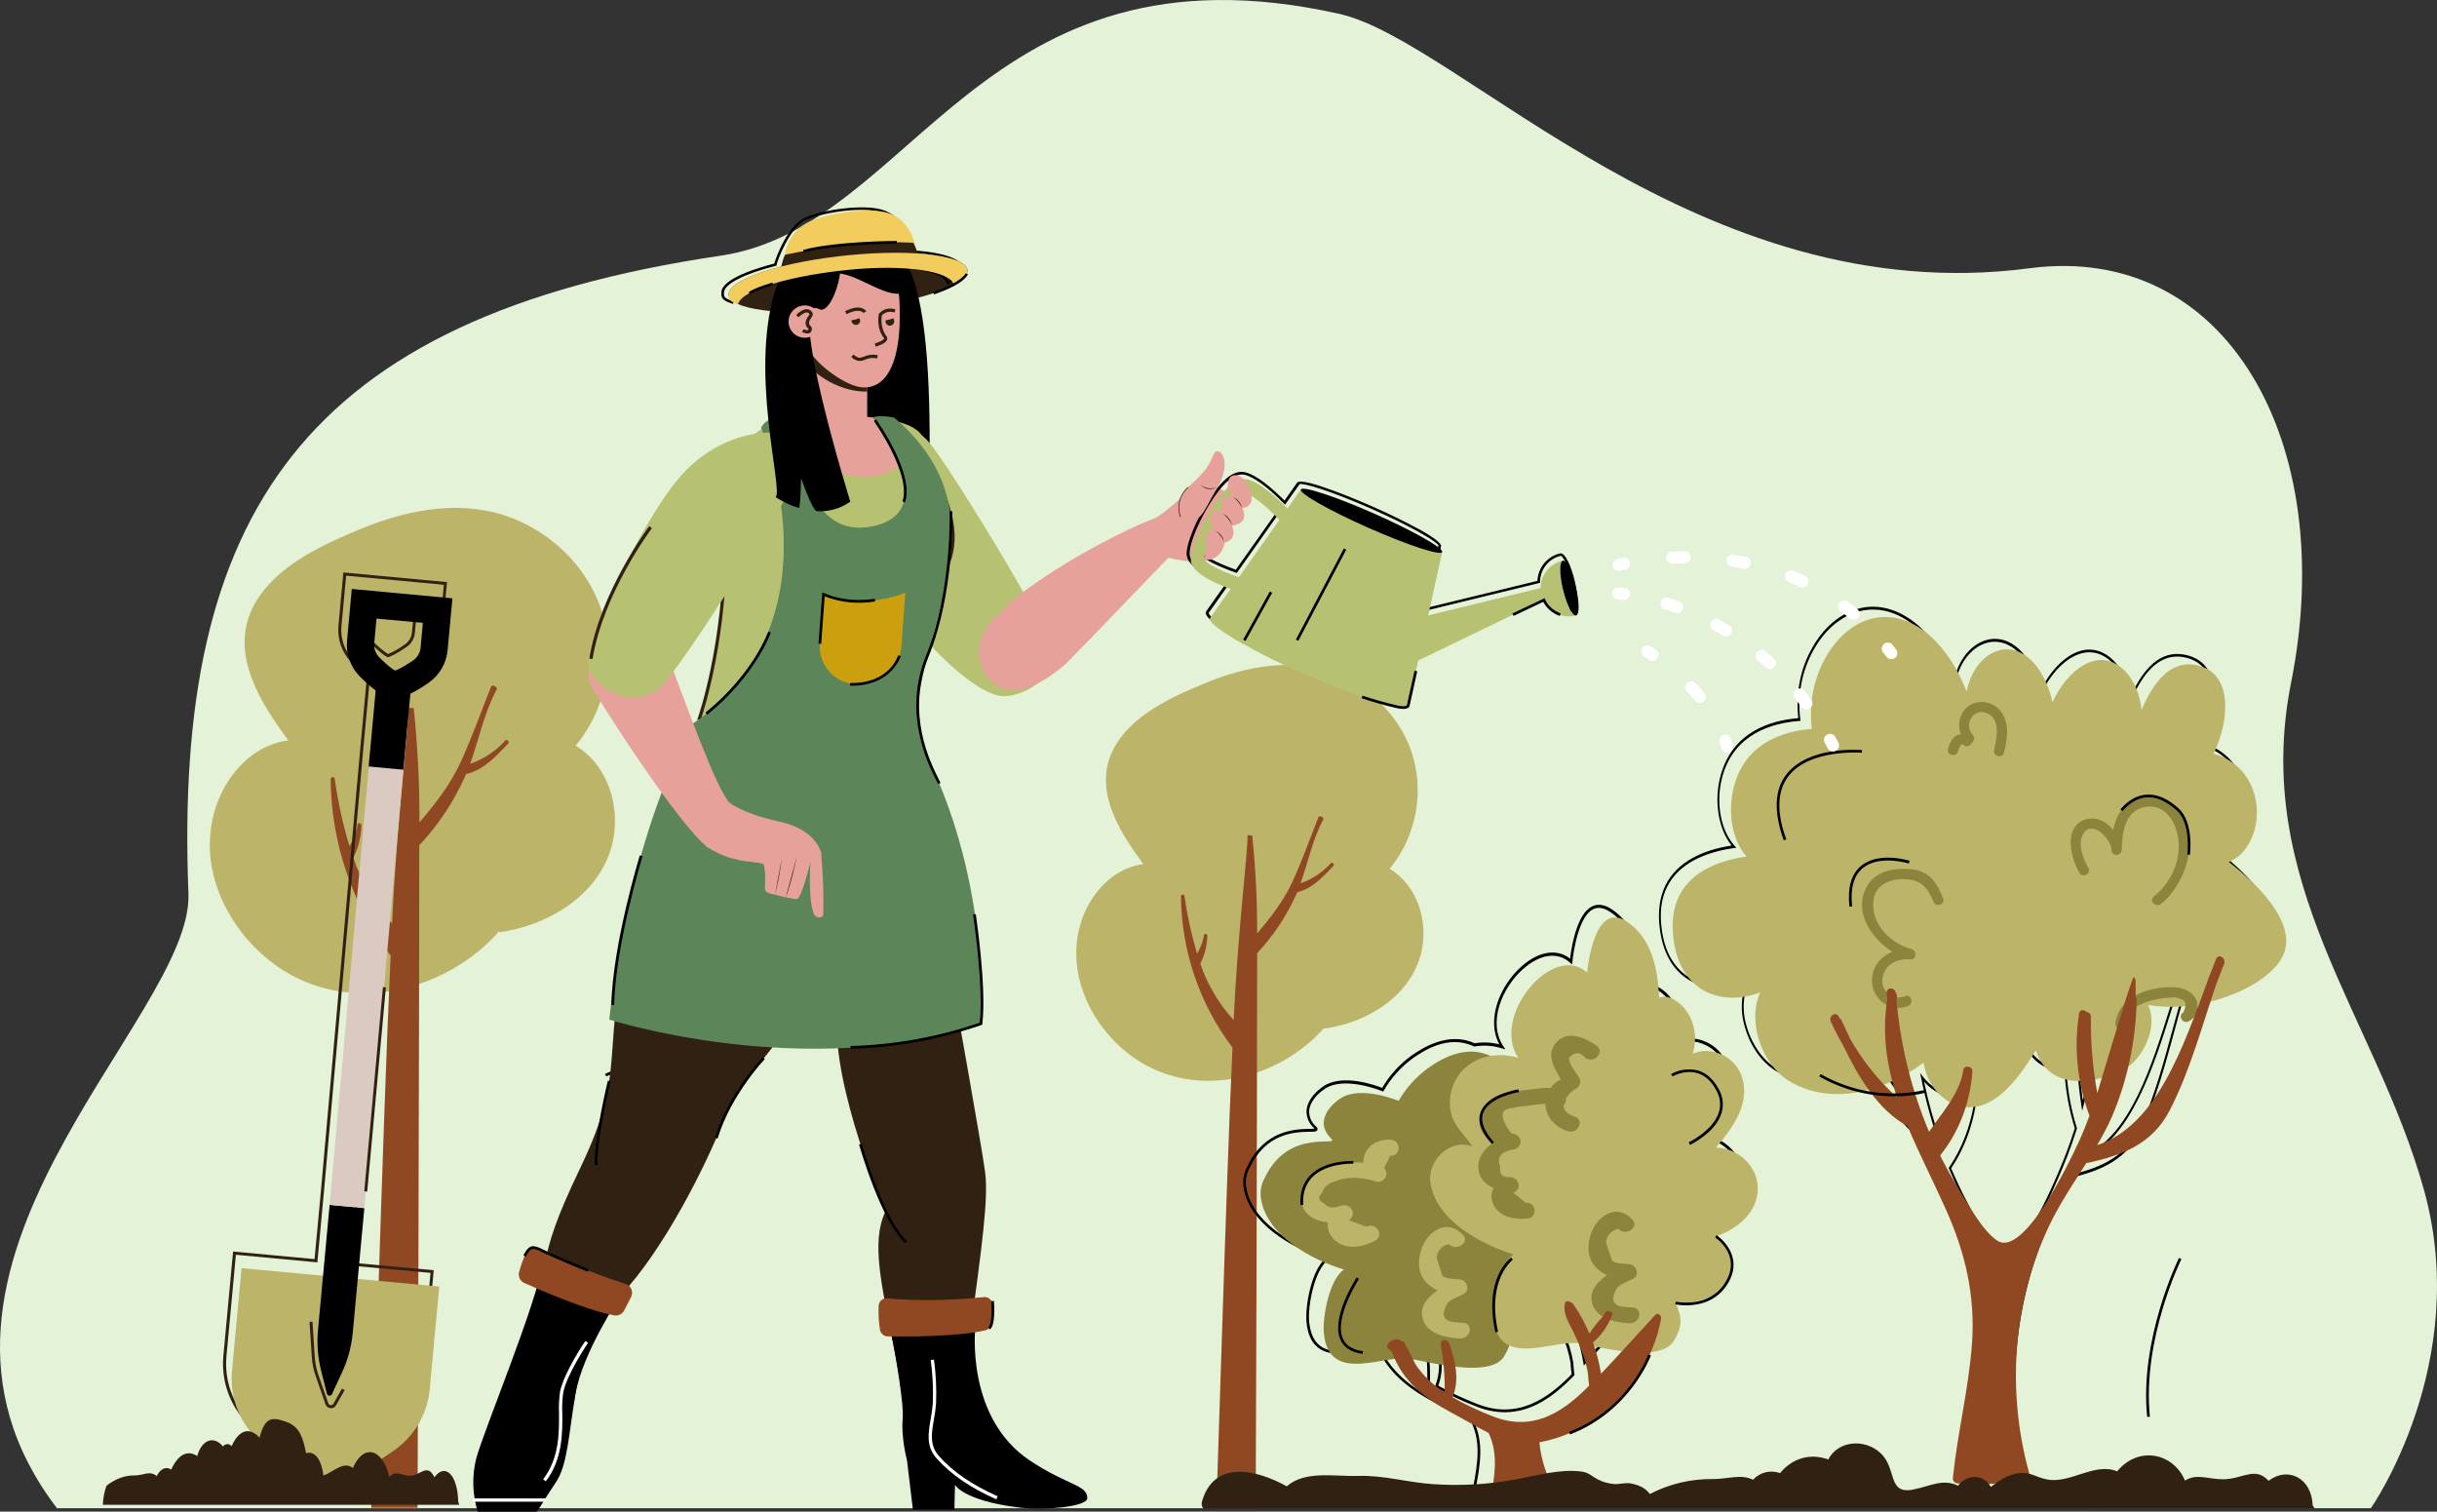 <svg width="711" height="441" viewBox="0 0 711 441" fill="none" xmlns="http://www.w3.org/2000/svg">
<rect x="0" y="0" width="711" height="441" fill="#333333" stroke="none"/>
<path d="M691.711 440C691.711 440 721.307 397.732 707.175 347.058C693.042 296.385 656.733 257.666 668.451 199.036C682.351 129.405 649.787 70.673 592.131 78.259C495.518 90.961 426.049 11.941 390.722 4.04C285.984 -19.365 266.862 66.21 210.34 74.576C88.321 92.574 50.608 150.181 54.98 260.68C56.434 297.03 -37.022 369.818 16.627 440H691.711Z" fill="#E4F2D7"/>
<mask id="mask0_299_5480" style="mask-type:luminance" maskUnits="userSpaceOnUse" x="2" y="0" width="709" height="440">
<path d="M691.793 440C691.793 440 721.264 397.732 707.191 347.058C693.119 296.385 656.963 257.666 668.631 199.036C682.472 129.405 650.227 72.498 592.633 78.259C488.873 88.639 427.252 11.941 392.074 4.04C287.778 -19.365 268.737 66.21 212.453 74.576C90.949 92.574 53.395 150.181 57.748 260.68C59.197 297.03 -33.865 369.818 19.557 440H691.793Z" fill="white"/>
</mask>
<g mask="url(#mask0_299_5480)">
<path d="M314.133 275.262C314.336 272.996 314.806 270.761 315.535 268.606C318.048 261.225 323.562 254.656 331.092 252.6C331.746 252.427 332.415 252.285 333.101 252.167L333.597 252.096C333.597 252.096 333.597 252.096 333.542 252.033C326.713 242.809 319.033 230.766 324.546 219.171C327.752 212.397 334.337 207.6 341.308 203.961C343.538 202.787 345.806 201.74 348.027 200.81C349.508 200.164 350.973 199.55 352.375 198.991C364.191 194.194 377.628 191.807 389.83 196.667C399.644 200.605 407.868 208.569 411.522 218.541C414.219 226.073 414.307 234.292 411.775 241.88C410.413 246.102 408.261 250.026 405.434 253.443L405.764 253.656C414.35 259.114 417.28 270.78 413.988 280.185C409.963 291.693 398.022 298.412 386.498 300.074C386.427 300.085 386.355 300.082 386.286 300.064C386.217 300.047 386.152 300.015 386.096 299.972C386.089 300.073 386.05 300.169 385.986 300.247C373.903 313.638 353.36 319.608 336.574 311.881C325.161 306.643 316.095 295.096 314.33 282.603C313.971 280.173 313.905 277.708 314.133 275.262Z" fill="#BCB469"/>
<path d="M359.515 305.538C349.94 292.835 344.695 277.396 344.549 261.49C344.549 260.923 345.47 260.758 345.557 261.341C346.359 267.056 347.596 272.702 349.259 278.229C350.115 276.768 350.75 275.189 351.142 273.542C351.156 273.492 351.177 273.444 351.205 273.4C351.205 273.243 351.205 273.085 351.205 272.927C351.22 272.802 351.281 272.686 351.376 272.602C351.471 272.518 351.594 272.471 351.721 272.471C351.848 272.471 351.97 272.518 352.065 272.602C352.16 272.686 352.221 272.802 352.237 272.927C352.187 275.784 351.487 278.591 350.189 281.135C352.226 287.096 355.44 292.588 359.641 297.283L359.924 297.59C361.177 270.667 364.186 247.966 363.942 243.736C363.847 243.633 364.792 243.689 365.178 243.736H365.328C366.325 253.226 366.809 262.763 366.777 272.305C370.794 267.579 374.528 262.798 377.127 257.111C379.916 251.03 382.176 244.673 384.634 238.451C384.672 238.357 384.735 238.275 384.815 238.214C384.896 238.152 384.991 238.114 385.092 238.102C385.192 238.09 385.294 238.105 385.387 238.145C385.479 238.186 385.559 238.25 385.619 238.332C385.709 238.337 385.796 238.364 385.873 238.412C385.949 238.46 386.012 238.526 386.055 238.605C386.099 238.684 386.121 238.773 386.121 238.863C386.12 238.953 386.096 239.042 386.052 239.12C382.901 244.949 381.68 251.487 379.443 257.678C382.819 256.525 385.844 254.529 388.234 251.881C388.277 251.829 388.332 251.788 388.393 251.759C388.454 251.731 388.521 251.716 388.588 251.716C388.656 251.716 388.722 251.731 388.784 251.759C388.845 251.788 388.899 251.829 388.943 251.881C389.006 251.923 389.059 251.98 389.097 252.046C389.135 252.112 389.157 252.186 389.161 252.263C389.166 252.339 389.153 252.415 389.123 252.485C389.093 252.556 389.048 252.618 388.99 252.668C385.949 255.819 382.893 259.245 378.451 260.301L378.175 260.963C375.347 267.256 371.496 273.037 366.777 278.071C366.777 320.606 366.399 440.554 366.313 450.873H354.411C354.915 443.965 357.672 345.898 359.578 305.679C359.546 305.561 359.531 305.553 359.515 305.538Z" fill="#904823"/>
<path d="M61.393 243.027C61.631 240.385 62.181 237.781 63.031 235.268C65.961 226.651 72.397 218.987 81.187 216.585C81.975 216.388 82.763 216.214 83.55 216.088C83.739 216.088 83.936 216.025 84.133 216.002C84.133 216.002 84.086 216.002 84.07 215.923C76.091 205.163 67.135 191.127 73.578 177.571C77.32 169.694 84.999 164.07 93.128 159.824C95.728 158.454 98.382 157.241 100.966 156.114C102.699 155.326 104.408 154.649 106.046 153.987C119.823 148.395 135.514 145.614 149.755 151.278C161.208 155.838 170.802 165.165 175.055 176.807C178.203 185.593 178.311 195.182 175.362 204.037C173.767 208.961 171.255 213.539 167.958 217.53C168.092 217.609 168.21 217.687 168.344 217.782C178.308 224.146 181.727 237.726 177.875 248.754C173.149 262.144 159.246 270.021 145.809 271.967C145.774 271.896 145.715 271.841 145.643 271.811C145.571 271.781 145.49 271.779 145.416 271.804C145.342 271.829 145.279 271.88 145.24 271.947C145.201 272.015 145.187 272.095 145.202 272.171C131.11 287.76 107.149 294.762 87.552 285.751C74.232 279.639 63.693 266.161 61.558 251.581C61.154 248.747 61.099 245.875 61.393 243.027Z" fill="#BCB469"/>
<path d="M113.915 278.734C102.745 263.912 96.629 245.896 96.468 227.337C96.468 226.676 97.539 226.479 97.65 227.172C98.582 233.836 100.023 240.419 101.958 246.864C102.962 245.165 103.705 243.325 104.164 241.405C104.18 241.345 104.204 241.287 104.235 241.232C104.235 241.051 104.235 240.878 104.235 240.681C104.252 240.533 104.322 240.396 104.434 240.297C104.545 240.198 104.688 240.143 104.837 240.143C104.986 240.143 105.13 240.198 105.241 240.297C105.352 240.396 105.423 240.533 105.44 240.681C105.393 244.012 104.585 247.288 103.077 250.259C105.454 257.217 109.204 263.626 114.104 269.108C114.207 269.211 114.301 269.313 114.396 269.423C115.853 237.995 119.366 211.473 119.075 206.574C118.964 206.456 120.075 206.519 120.524 206.574H120.705C121.851 217.648 122.411 228.775 122.383 239.909C127.109 234.395 131.433 228.818 134.466 222.186C137.719 215.097 140.358 207.669 143.225 200.406C143.27 200.297 143.343 200.202 143.437 200.13C143.532 200.059 143.643 200.014 143.761 200.001C143.878 199.987 143.997 200.005 144.105 200.053C144.213 200.101 144.306 200.176 144.375 200.273C144.477 200.281 144.576 200.314 144.662 200.369C144.749 200.425 144.82 200.501 144.87 200.59C144.92 200.68 144.947 200.781 144.948 200.883C144.95 200.986 144.926 201.087 144.879 201.178C141.24 207.976 139.775 215.601 137.168 222.824C141.101 221.475 144.625 219.147 147.408 216.058C147.458 216.003 147.519 215.96 147.586 215.93C147.654 215.9 147.727 215.885 147.801 215.885C147.875 215.885 147.949 215.9 148.016 215.93C148.084 215.96 148.145 216.003 148.195 216.058C148.261 216.109 148.315 216.174 148.354 216.248C148.393 216.322 148.416 216.403 148.421 216.486C148.426 216.57 148.414 216.653 148.384 216.731C148.355 216.81 148.309 216.881 148.25 216.94C144.706 220.642 141.161 224.604 135.955 225.841C135.844 226.093 135.734 226.361 135.632 226.628C132.332 233.974 127.836 240.722 122.328 246.596C122.328 296.26 121.887 436.192 121.792 448.243H107.945C108.52 440.185 111.741 325.75 113.963 278.812C113.957 278.781 113.94 278.754 113.915 278.734Z" fill="#904823"/>
</g>
<path d="M431.233 435.814C431.379 435.812 431.525 435.791 431.666 435.751C435.061 434.75 438.708 434.861 442.229 434.963C444.478 435.08 446.733 435.059 448.979 434.9C449.261 434.881 449.532 434.787 449.765 434.628C449.998 434.469 450.183 434.25 450.303 433.994C450.417 433.725 450.454 433.429 450.409 433.139C450.365 432.85 450.241 432.579 450.051 432.356C447.207 428.748 445.324 422.439 444.883 417.902C445.372 417.807 445.86 417.705 446.348 417.587C453.159 415.938 459.495 412.733 464.858 408.223C470.221 403.713 474.465 398.02 477.257 391.593C480.589 391.207 482.842 390.081 483.96 388.238C486.434 384.173 486.662 381.535 484.803 377.313C490.939 377.423 498.083 375.351 500.454 369.27C501.268 367.199 501.357 364.913 500.706 362.785C500.056 360.657 498.704 358.811 496.87 357.55C502.384 355.517 508.536 350.768 508.615 343.568C508.614 341.995 508.3 340.437 507.691 338.986C507.083 337.535 506.192 336.22 505.07 335.116C502.882 332.854 499.951 331.456 496.815 331.178C502.022 325.002 506.709 317.724 503.692 310.06C503.105 308.643 502.24 307.358 501.146 306.282C500.053 305.206 498.754 304.361 497.327 303.798C494.94 302.783 492.263 302.679 489.805 303.507C490.334 301.467 490.421 299.337 490.058 297.261C489.695 295.185 488.892 293.21 487.702 291.471C486.087 289.108 482.661 286.445 479.762 287.288C479.407 280.152 477.95 270.369 470.176 265.233C468.136 263.894 466.237 263.61 464.591 264.382C460.267 266.415 458.628 275.237 458.069 279.656C454.233 276.702 449.066 277.474 444.08 281.782C437.645 287.351 433.486 297.473 437.448 304.672C435.082 304.071 432.617 303.967 430.209 304.365C422.293 300.71 414.455 306.145 411.832 307.933C408.343 310.451 405.418 313.671 403.246 317.386C401.309 316.598 391.597 313.093 386.028 316.968C383.16 318.969 381.396 321.482 381.191 323.868C381.137 324.855 381.308 325.84 381.692 326.75C382.075 327.661 382.661 328.472 383.405 329.122L383.531 329.256C383.008 329.314 382.482 329.341 381.955 329.335C378.072 329.421 368.974 329.603 363.965 340.173C362.941 341.994 362.527 344.095 362.783 346.168C364.169 356.565 376.308 363.953 386.595 367.246C382.538 370.83 380.75 381.125 381.175 385.693C381.506 389.222 382.625 391.672 384.594 393.184C388.099 395.87 393.676 394.933 398.599 394.098C399.796 393.901 400.923 393.712 402.01 393.57C405.72 401.542 412.439 405.921 418.551 409.166C420.126 409.994 421.702 410.891 423.277 411.758C425.254 412.869 427.302 414.019 429.35 415.074C432.044 420.785 431.146 426.944 429.791 433.821C429.736 434.096 429.753 434.38 429.84 434.646C429.927 434.912 430.081 435.152 430.288 435.341C430.406 435.479 430.55 435.592 430.712 435.673C430.875 435.754 431.052 435.802 431.233 435.814ZM438.905 434.112C436.389 434.046 433.877 434.344 431.445 434.995C431.336 435.032 431.219 435.038 431.107 435.013C430.994 434.988 430.891 434.932 430.807 434.853C430.702 434.754 430.624 434.629 430.581 434.491C430.538 434.353 430.532 434.206 430.563 434.065C431.95 426.976 432.863 420.674 429.996 414.696L429.941 414.578L429.823 414.515C427.743 413.459 425.664 412.286 423.655 411.159C422.08 410.285 420.505 409.387 418.929 408.552C410.351 403.999 405.476 399.368 402.624 393.066L402.506 392.798H402.215C401.025 392.948 399.788 393.153 398.489 393.373C393.487 394.216 388.32 395.083 385.098 392.586C383.318 391.215 382.294 388.947 381.947 385.646C381.498 380.92 383.523 370.208 387.635 367.443L388.312 366.978L387.524 366.742C377.284 363.591 364.918 356.36 363.547 346.089C363.316 344.18 363.703 342.248 364.65 340.575C369.447 330.438 377.891 330.264 381.979 330.178C383.468 330.178 384.153 330.178 384.342 329.634C384.531 329.091 384.106 328.791 383.932 328.618C383.272 328.049 382.75 327.336 382.406 326.535C382.063 325.734 381.906 324.865 381.947 323.994C382.129 321.836 383.767 319.536 386.445 317.693C392.172 313.754 403.12 318.276 403.231 318.323L403.561 318.457L403.735 318.142C405.882 314.431 408.783 311.212 412.25 308.69C415.03 306.775 422.403 301.671 429.949 305.24L430.067 305.295H430.185C432.847 304.841 435.579 305.025 438.157 305.83L439.228 306.169L438.605 305.24C434.005 298.363 438.117 288.092 444.568 282.515C449.468 278.269 454.525 277.647 458.085 280.853L458.652 281.365L458.739 280.577C459.085 277.489 460.566 267.242 464.89 265.209C466.293 264.556 467.915 264.824 469.711 265.997C477.383 271.03 478.667 280.963 478.966 287.934V288.525L479.502 288.281C482.062 287.099 485.488 289.801 486.993 291.991C488.193 293.744 488.978 295.747 489.288 297.849C489.597 299.951 489.424 302.096 488.781 304.121L488.521 304.956L489.309 304.601C490.519 304.079 491.823 303.809 493.141 303.809C494.459 303.809 495.763 304.079 496.973 304.601C498.301 305.123 499.511 305.907 500.529 306.907C501.547 307.908 502.352 309.103 502.896 310.422C505.858 317.929 501.155 324.916 495.634 331.351L495.082 331.997H495.925C499.14 332.055 502.201 333.383 504.44 335.691C506.542 337.777 507.737 340.607 507.764 343.568C507.685 350.697 501.25 355.305 495.768 357.085L494.901 357.368L495.689 357.802C497.584 358.879 499.027 360.605 499.751 362.662C500.474 364.719 500.431 366.968 499.627 368.995C497.327 374.902 490.104 376.769 484.102 376.517H483.456L483.732 377.1C485.756 381.424 485.638 383.842 483.196 387.86C482.188 389.522 480.045 390.53 476.855 390.869H476.627L476.532 391.073C473.8 397.429 469.627 403.062 464.341 407.526C459.056 411.989 452.804 415.162 446.081 416.791C445.482 416.925 444.891 417.051 444.293 417.169L443.946 417.24V417.587C444.324 422.258 446.309 428.985 449.302 432.805C449.406 432.916 449.475 433.055 449.502 433.204C449.528 433.354 449.511 433.508 449.452 433.648C449.39 433.774 449.295 433.882 449.177 433.96C449.06 434.037 448.923 434.082 448.782 434.089C446.567 434.24 444.344 434.261 442.126 434.152C441.15 434.144 440.023 434.112 438.905 434.112ZM438.999 412.002C447.231 412.002 453.619 406.914 458.542 402.014C458.731 401.833 458.912 401.644 459.085 401.455L459.361 401.179L459.306 400.778C459.148 399.604 459.054 398.548 459.006 397.517C458.475 394.414 457.546 391.394 456.242 388.529L456.155 388.324H455.927C453.721 388.041 450.917 388.505 447.947 389.002C443.607 389.734 439.125 390.483 435.888 389.002L435.486 388.821L435.352 389.238C434.961 390.321 434.454 391.359 433.84 392.334C432.17 395.083 427.641 396.012 420.008 395.161L419.496 395.106L419.575 395.61C420.119 398.519 419.832 401.522 418.748 404.275L418.614 404.59L418.913 404.763C422.672 406.886 426.581 408.729 430.61 410.277C433.271 411.382 436.119 411.968 438.999 412.002ZM458.526 400.904L457.998 401.455C451.697 407.756 442.898 414.334 430.91 409.56C427.026 408.058 423.252 406.287 419.614 404.259C420.583 401.61 420.854 398.757 420.402 395.973C428.074 396.76 432.682 395.697 434.494 392.72C435.056 391.811 435.536 390.854 435.927 389.86C439.338 391.199 443.804 390.459 448.058 389.742C450.862 389.27 453.516 388.828 455.58 389.041C456.822 391.78 457.711 394.665 458.227 397.627C458.266 398.643 458.368 399.722 458.526 400.88V400.904ZM417.212 403.464V402.881C417.253 400.251 417.15 397.622 416.905 395.004V394.705L416.605 394.657C413.66 394.193 410.737 393.578 408.39 393.082L406.925 392.775L407.264 393.492C407.537 394.116 407.853 394.721 408.209 395.303C410.308 398.338 412.984 400.929 416.086 402.928C416.338 403.046 416.519 403.133 416.7 403.204L417.212 403.464ZM416.157 395.406C416.361 397.666 416.456 399.974 416.44 402.274C413.452 400.34 410.872 397.837 408.847 394.909C408.644 394.584 408.46 394.247 408.295 393.901C410.556 394.374 413.329 394.949 416.157 395.406ZM462.102 398.367L462.653 397.792C464.772 395.571 466.836 393.326 468.75 391.247L469.262 390.68L468.474 390.585C465.481 390.207 462.472 389.624 460.472 389.222L459.802 389.088L460.015 389.726C460.874 392.294 461.52 394.929 461.945 397.603L462.102 398.367ZM467.616 391.278C466.04 393.019 464.323 394.854 462.583 396.69C462.193 394.471 461.653 392.282 460.968 390.136C462.803 390.483 465.206 390.932 467.655 391.27L467.616 391.278Z" fill="black"/>
<path d="M578.127 437C582.132 436.987 586.127 436.492 590.064 435.52C590.239 435.475 590.404 435.382 590.55 435.246C590.696 435.111 590.819 434.936 590.911 434.733C591.017 434.508 591.087 434.256 591.116 433.994C591.146 433.731 591.134 433.463 591.083 433.207C585.25 408.33 587.34 381.439 596.82 359.442C598.84 354.947 601.032 350.592 603.387 346.394C603.943 345.371 604.5 344.348 605.044 343.317C605.158 343.336 605.274 343.336 605.388 343.317C613.121 341.255 621.055 338.351 625.662 327.789C629.327 319.4 631.926 309.838 634.443 300.591C635.331 297.325 636.248 293.949 637.19 290.722L637.255 290.525C638.729 290.289 640.216 289.982 641.619 289.597C647.806 287.936 656.232 284.71 661.265 278.752C663.284 276.391 664.19 273.644 663.965 270.654C663.373 262.713 654.9 254.41 647.652 248.697C650.157 247.54 652.287 245.278 653.688 242.286C655.089 239.294 655.675 235.754 655.35 232.257C654.408 223.19 648.185 218.358 642.951 216.887C645.32 211.803 647.321 204.035 645.414 198.093C644.23 194.41 641.773 192.081 638.114 191.152C631.417 189.468 625.993 193.45 621.535 203.327C620.952 199.061 619.178 195.246 616.567 192.647C615.251 191.323 613.739 190.385 612.13 189.897C610.521 189.409 608.853 189.38 607.235 189.814C602.824 190.963 598.354 195.323 595.458 201.21C593.433 193.143 588.01 185.297 580.496 186.501C578.132 186.922 575.907 188.228 574.08 190.267C572.254 192.305 570.902 194.993 570.181 198.015C564.408 183.849 554.194 175.711 544.052 177.167C541.028 177.639 538.109 178.93 535.475 180.961C532.842 182.991 530.549 185.718 528.74 188.972C527.048 191.848 525.814 195.152 525.113 198.681C524.412 202.211 524.258 205.893 524.66 209.505C516.211 210.205 505.571 213.66 502.065 225.984C499.957 233.429 501.254 241.779 505.203 246.666C498.821 247.658 490.655 250.271 486.594 257.023C484.515 260.478 483.68 264.712 484.107 269.615C484.699 276.061 486.836 280.987 490.543 284.269C495.28 288.432 502.385 289.471 509.301 287.047C507.989 290.689 507.812 294.872 508.809 298.686C509.569 301.669 510.773 304.416 512.35 306.765C513.927 309.114 515.844 311.016 517.987 312.356C525.963 317.283 536.159 317.653 546.728 313.403C551.092 323.099 555.414 329.009 560.708 332.527C562.413 337.406 564.367 342.262 566.256 346.96C567.534 350.108 568.855 353.422 570.069 356.648C575.261 370.421 577.269 382.91 576.446 395.99C575.896 403.003 575.076 409.975 573.988 416.877C573.142 422.732 572.265 428.784 571.75 434.82C571.734 435.03 571.75 435.242 571.797 435.443C571.844 435.645 571.92 435.831 572.023 435.993C572.305 436.443 572.709 436.726 573.148 436.78C574.8 436.913 576.446 437 578.127 437ZM604.772 342.459L604.665 342.663C604.073 343.757 603.481 344.836 602.889 345.922C600.522 350.143 598.318 354.521 596.287 359.041C586.725 381.234 584.617 408.346 590.496 433.435C590.523 433.584 590.527 433.738 590.509 433.89C590.491 434.041 590.45 434.186 590.39 434.316C590.342 434.429 590.277 434.527 590.2 434.606C590.123 434.684 590.034 434.741 589.94 434.773C584.405 436.135 578.76 436.534 573.148 435.961C572.874 435.932 572.619 435.763 572.437 435.489C572.385 435.409 572.346 435.317 572.322 435.217C572.297 435.117 572.288 435.011 572.295 434.907C572.81 428.902 573.681 422.866 574.527 417.026C575.621 410.099 576.443 403.101 576.99 396.061C577.849 382.824 575.806 370.2 570.572 356.326C569.352 353.091 568.026 349.801 566.747 346.622C564.846 341.9 562.881 337.005 561.175 332.102L561.128 331.976L561.033 331.913C555.758 328.443 551.453 322.54 547.089 312.774L546.971 312.506L546.752 312.593C536.242 316.882 526.105 316.528 518.206 311.68C516.134 310.387 514.28 308.551 512.754 306.284C511.228 304.016 510.061 301.362 509.325 298.482C508.819 296.553 508.626 294.505 508.758 292.47C508.891 290.435 509.346 288.461 510.094 286.677L510.467 285.835L509.757 286.103C502.794 288.778 495.546 287.85 490.809 283.679C487.257 280.531 485.178 275.809 484.64 269.591C484.225 264.87 485.024 260.864 487.008 257.582C491.088 250.798 499.525 248.303 505.884 247.406L506.583 247.312L506.044 246.714C501.9 242.149 500.461 233.768 502.574 226.331C506.009 214.235 516.655 210.953 524.98 210.323H525.311L525.252 209.89C524.317 202.886 525.702 195.654 529.166 189.531C530.926 186.358 533.156 183.698 535.719 181.715C538.283 179.732 541.124 178.468 544.069 178.002C556.373 176.254 565.705 188.382 569.95 199.29L570.306 200.203L570.501 199.211C571.09 196.129 572.358 193.352 574.143 191.236C575.929 189.12 578.149 187.762 580.519 187.335C587.944 186.163 593.25 194.269 595.038 202.288L595.227 203.138L595.571 202.351C598.377 196.26 602.871 191.75 607.3 190.593C608.837 190.162 610.426 190.175 611.959 190.633C613.491 191.09 614.932 191.982 616.182 193.246C617.523 194.586 618.645 196.275 619.48 198.209C620.314 200.144 620.844 202.284 621.037 204.499L621.15 205.68L621.588 204.649C625.964 194.418 631.316 190.223 637.942 191.892C641.4 192.765 643.709 194.945 644.81 198.377C646.687 204.224 644.556 212.015 642.164 216.91L641.921 217.406L642.359 217.508C647.498 218.783 653.834 223.427 654.758 232.327C655.082 235.789 654.462 239.291 653.009 242.196C651.557 245.102 649.368 247.218 646.841 248.162L646.154 248.406L646.746 248.878C654.012 254.513 662.793 262.871 663.379 270.693C663.58 273.416 662.739 275.919 660.874 278.122C655.942 283.962 647.617 287.149 641.5 288.786C640.038 289.18 638.54 289.494 637.018 289.731H636.846L636.645 290.36C635.698 293.603 634.774 296.987 633.886 300.253C631.381 309.468 628.788 318.999 625.152 327.325C620.664 337.603 612.872 340.444 605.275 342.475C605.17 342.498 605.061 342.498 604.956 342.475L604.772 342.459ZM584.64 366.58C585.078 366.575 585.512 366.488 585.931 366.32C592.646 363.692 601.557 341.381 603.274 336.942C604.144 334.691 605.003 332.22 605.915 329.324L605.962 329.174L605.915 329.017C604.22 323.658 603.198 317.966 602.889 312.168V311.813H602.623C598.478 311.656 593.037 310.019 590.781 303.157L590.585 302.566L590.277 303.07C586.837 308.626 582.165 315.371 576.535 318.109L576.369 318.196V318.432C575.571 326.669 572.883 334.38 568.671 340.515L568.529 340.727L568.63 340.971C570.075 344.395 571.59 347.637 573.154 350.62C573.527 351.328 573.929 352.131 574.338 352.981C576.588 357.435 579.667 363.55 582.793 365.943C583.357 366.378 584 366.598 584.652 366.58H584.64ZM605.317 329.174C604.435 331.968 603.594 334.392 602.747 336.58C601.048 340.971 592.249 363.031 585.76 365.565C585.328 365.766 584.87 365.843 584.414 365.79C583.959 365.737 583.517 365.556 583.119 365.258C580.117 362.952 577.073 356.932 574.859 352.532C574.421 351.667 574.012 350.856 573.639 350.171C572.129 347.283 570.679 344.143 569.252 340.83C573.414 334.676 576.082 326.996 576.908 318.794C582.432 316.016 587.009 309.563 590.437 304.077C592.373 309.366 596.465 312.309 602.315 312.624C602.66 318.317 603.677 323.902 605.329 329.174H605.317ZM606.827 338.406L607.596 338.107C621.659 332.669 628.409 311.034 633.839 293.65L634.792 290.588L634.981 289.998L634.502 290.045C630.78 290.396 627.041 290.288 623.335 289.723L622.695 289.628L623.05 290.329C623.574 291.44 623.899 292.696 624.001 293.999C624.104 295.303 623.981 296.621 623.643 297.852C623.027 300.208 622.047 302.367 620.766 304.19C619.485 306.013 617.932 307.46 616.206 308.437L615.921 308.587V308.799C614.963 315.874 613.283 322.742 610.93 329.214C609.846 332.079 608.63 334.852 607.289 337.517L606.827 338.406ZM634.064 290.872C633.809 291.659 633.548 292.516 633.294 293.343C627.74 311.129 621.452 331.236 608.206 337.036C609.392 334.63 610.472 332.134 611.439 329.56C613.791 323.091 615.476 316.229 616.448 309.161C618.252 308.137 619.875 306.623 621.213 304.716C622.551 302.809 623.574 300.552 624.217 298.088C624.544 296.872 624.681 295.579 624.62 294.29C624.559 293 624.301 291.741 623.862 290.588C627.254 291.06 630.671 291.154 634.075 290.872H634.064ZM566.113 334.581L566.409 334.07C567.055 332.928 567.777 331.772 568.535 330.544C570.667 327.097 572.869 323.54 574.077 319.628L574.285 318.967L573.752 319.093C572.611 319.359 571.451 319.454 570.294 319.376C566.809 319.165 563.501 317.277 560.986 314.064L560.204 313.018L560.494 314.442C561.849 321.167 563.665 327.714 565.918 333.999L566.113 334.581ZM573.319 319.982C572.135 323.532 570.063 326.837 568.079 330.04C567.428 331.095 566.806 332.094 566.232 333.078C564.241 327.428 562.605 321.568 561.341 315.56C563.861 318.339 566.993 319.955 570.264 320.163C571.288 320.233 572.316 320.173 573.331 319.982H573.319ZM558.884 324.948L558.523 323.626C557.134 318.707 556.219 313.575 555.799 308.351L555.757 307.776L555.373 308.036C553.415 309.321 551.405 310.459 549.351 311.444L548.966 311.632L549.215 312.057C551.806 316.512 554.786 320.543 558.09 324.067L558.884 324.948ZM555.254 308.988C555.659 313.617 556.453 318.171 557.623 322.564C554.787 319.41 552.207 315.87 549.925 312.002C551.755 311.113 553.543 310.106 555.266 308.988H555.254ZM607.484 324.051L607.839 322.69C608.36 320.691 609.118 317.7 609.977 314.316L610.912 310.609L610.403 310.751C609.061 311.143 607.703 311.429 606.335 311.609L606.045 311.648L606.075 312.042C606.335 315.6 606.73 319.138 607.259 322.642L607.484 324.051ZM610.024 311.664L609.432 314.064C608.757 316.732 608.141 319.156 607.656 321.045C607.253 318.18 606.933 315.268 606.708 312.388C607.827 312.191 608.923 311.963 610.036 311.664H610.024Z" fill="black"/>
<path d="M451.201 339.244C454.595 335.305 458.053 330.697 459.117 325.767C457.793 320.41 448.522 318.095 441.544 318.866C437.786 319.276 440.338 312.045 437.991 310.1C429.327 302.94 419.922 309.312 416.724 311.549C413.188 314.103 410.235 317.378 408.059 321.159C408.059 321.159 396.858 316.432 390.888 320.568C387.083 323.222 383.964 327.807 388.328 332.123C391.1 334.872 376.032 328.752 368.99 343.623C368.006 345.375 367.606 347.395 367.848 349.389C369.305 360.306 382.562 367.506 392.101 370.373C387.792 373.288 385.799 384.276 386.24 388.939C387.705 404.472 404.696 394.563 411.982 396.485C420.229 398.194 435.234 401.597 438.818 395.697C441.291 391.633 441.473 389.041 439.369 384.559C445.671 384.811 452.949 382.779 455.281 376.785C456.111 374.667 456.151 372.321 455.391 370.176C454.631 368.032 453.124 366.234 451.145 365.111C457.596 363.016 463.339 357.928 463.417 351.224C463.504 344.939 457.841 339.338 451.201 339.244Z" fill="#8C843D"/>
<path d="M426.798 385.875C424.238 385.749 419.142 386.009 422.174 380.424C422.844 379.187 425.845 378.108 427.018 377.518C428.94 376.549 428.097 373.493 426.018 373.288C424.805 373.17 421.733 373.059 420.867 372.264C420.292 370.523 419.717 368.774 419.134 367.034C419.252 364.946 420.433 363.584 422.694 362.938C424.789 365.19 428.94 362.552 426.829 360.275C422.103 355.147 416.251 359.385 414.62 364.67C412.832 370.421 414.943 374.391 419.394 376.431C416.645 378.368 414.36 380.905 414.927 384.071C415.825 389.034 421.434 390.254 425.955 390.483C429.145 390.648 430.027 386.04 426.798 385.875Z" fill="#BCB469"/>
<path d="M405.609 332.484C400.631 332.279 397.583 335.634 397.78 339.226C390.754 338.525 382.491 340.439 380.285 347.103C378.3 353.121 382.412 356.122 387.43 356.61C387.309 357.387 387.359 358.181 387.575 358.938C387.791 359.694 388.169 360.394 388.682 360.99C391.872 364.881 397.205 364.077 401.198 361.919C403.995 360.415 401.466 356.405 398.662 357.886L393.495 355.956C395.937 354.61 394.33 350.994 391.557 351.687C389.289 352.254 388.013 352.924 386.264 351.002C384.578 350.214 384.408 349.203 385.752 347.969C385.954 347.222 386.353 346.541 386.907 346C387.461 345.458 388.15 345.075 388.903 344.89C392.841 343.062 397.339 343.409 401.34 344.661C403.782 345.449 405.491 342.353 403.79 340.762L405.609 337.162C408.886 337.296 408.878 332.617 405.609 332.484Z" fill="#BCB469"/>
<path d="M500.604 360.675C502.583 361.798 504.09 363.596 504.85 365.741C505.609 367.885 505.57 370.231 504.739 372.349C502.376 378.343 495.129 380.375 488.836 380.123C490.939 384.597 490.75 387.212 488.284 391.253C484.693 397.153 469.687 393.75 461.44 392.041C454.162 390.127 437.172 400.028 435.699 384.495C435.266 379.832 437.274 368.844 441.559 365.937C432.02 363.023 418.771 355.871 417.314 344.953C416.432 338.36 423.269 331.941 429.61 334.524C427.444 331.232 424.206 328.593 423.309 324.576C422.913 322.74 422.896 320.843 423.258 318.999C423.619 317.156 424.352 315.406 425.412 313.856C429.24 308.295 436.636 306.633 442.953 308.625C434.872 296.527 453.012 274.708 463.024 283.727C463.748 277.331 466.434 263.491 474.61 268.863C482.078 273.763 483.7 283.104 484.063 291.115C486.875 289.823 490.498 292.691 492.05 294.967C493.276 296.771 494.074 298.832 494.382 300.991C494.691 303.151 494.502 305.353 493.83 307.428C499.178 305.026 505.858 308.169 507.945 313.462C511.056 321.339 505.755 328.798 500.612 334.8C507.252 334.855 512.915 340.495 512.837 346.781C512.805 353.515 507.055 358.58 500.604 360.675Z" fill="#BCB469"/>
<path d="M465.772 305.049C462.503 302.773 457.383 300.41 454.083 304.088C450.932 307.578 453.413 311.485 455.39 314.856C454.536 315.324 453.743 315.896 453.027 316.557C452.796 316.831 452.58 317.118 452.382 317.416C450.208 317.219 447.718 317.771 445.544 317.967C441.449 318.33 436.675 318.676 433.784 321.803C429.846 326.073 431.595 330.901 435.525 333.485C432.965 335.289 431.027 337.667 431.335 340.984C431.595 343.851 433.414 345.536 435.761 346.623C435.373 347.327 435.159 348.113 435.139 348.917C435.118 349.72 435.291 350.517 435.643 351.239C437.282 354.981 441.669 355.816 445.513 355.516C448.735 355.264 448.301 350.609 445.072 350.861L441.472 347.939C443.945 347.151 443.402 344 441.047 343.433C438.421 343.612 437.311 342.58 437.715 340.338C436.581 337.683 437.841 336.021 441.417 335.352L442.047 335.226C444.678 334.036 443.875 330.791 440.984 330.696C437.46 326.018 437.526 323.539 441.181 323.261C442.322 322.951 443.496 322.774 444.678 322.733C445.568 322.623 448.931 322.071 450.901 322.024C450.901 325.773 453.642 328.727 457.312 330.003C460.321 331.043 462.44 326.797 459.4 325.75C457.037 324.962 456.131 323.749 456.162 322.449C456.435 322.203 456.64 321.892 456.758 321.545C456.877 321.197 456.905 320.826 456.84 320.464C457.383 319.633 458.047 318.888 458.809 318.251C459.368 317.763 459.975 317.676 460.447 317.022C460.728 316.72 460.918 316.345 460.996 315.939C461.074 315.534 461.037 315.115 460.889 314.73C460.298 313.612 459.479 312.682 458.848 311.579C458.254 310.706 457.867 309.71 457.714 308.665C459.389 306.79 460.986 306.777 462.503 308.626C465.126 310.421 468.372 306.853 465.772 305.049Z" fill="#8C843D"/>
<path d="M476.248 381.43C473.681 381.296 468.584 381.556 471.617 375.971C472.294 374.742 475.295 373.655 476.469 373.073C478.383 372.096 477.548 369.04 475.461 368.835C474.256 368.717 471.176 368.614 470.317 367.819C469.742 366.07 469.159 364.329 468.584 362.581C468.695 360.48 469.879 359.115 472.137 358.485C474.232 360.745 478.383 358.107 476.272 355.83C471.546 350.702 465.701 354.94 464.063 360.218C462.283 365.976 464.394 369.945 468.844 371.986C466.095 373.923 463.803 376.452 464.378 379.618C465.276 384.581 470.876 385.809 475.406 386.038C478.596 386.195 479.478 381.587 476.248 381.43Z" fill="#8C843D"/>
<path d="M484.622 384.716C481.526 401.872 468.002 416.436 450.917 420.391C450.318 420.524 449.72 420.65 449.113 420.769C449.499 425.416 451.476 432.048 454.391 435.782C454.538 435.942 454.636 436.14 454.674 436.354C454.713 436.568 454.689 436.789 454.606 436.99C454.523 437.191 454.385 437.364 454.207 437.489C454.03 437.614 453.82 437.686 453.603 437.696C447.798 438.208 441.788 436.908 436.219 438.555C436.028 438.603 435.828 438.601 435.639 438.549C435.449 438.497 435.277 438.396 435.138 438.257C434.999 438.118 434.898 437.945 434.846 437.756C434.794 437.566 434.792 437.367 434.84 437.176C436.093 430.812 437.203 424.116 434.305 418.059C430.618 416.169 427.003 413.995 423.419 412.096C415.432 407.851 409.201 402.912 406.09 394.405L405.034 393.491C404.832 393.279 404.719 392.997 404.719 392.703C404.719 392.41 404.832 392.128 405.034 391.916C406.61 390.34 407.878 390.435 408.973 391.301C409.202 391.3 409.426 391.377 409.605 391.521C409.784 391.664 409.909 391.865 409.957 392.089C409.957 392.231 410.036 392.357 410.076 392.499C411.399 394.35 412.376 397.107 413.171 398.328C415.245 401.315 417.883 403.868 420.938 405.842L421.481 406.078C421.567 401.451 421.182 396.827 420.331 392.278C420.079 390.963 421.907 390.38 422.387 391.427C422.63 391.563 422.812 391.785 422.899 392.05C424.577 397.201 425.916 402.502 423.766 407.638C427.507 409.761 431.401 411.604 435.415 413.152C446.514 417.571 455.052 412.781 462.921 404.952L463.599 404.259C463.595 404.233 463.595 404.206 463.599 404.18C463.599 404.125 463.599 404.062 463.599 404.007C463.457 402.92 463.347 401.833 463.299 400.746C462.653 396.65 461.078 392.869 459.259 389.025C458.282 386.969 457.022 385.024 456.588 382.897C456.559 382.826 456.541 382.752 456.533 382.676C456.407 381.925 456.407 381.159 456.533 380.408C456.675 379.447 457.691 379.423 458.282 379.927C458.549 379.988 458.783 380.148 458.936 380.376C460.827 383.09 462.429 385.994 463.717 389.041C464.925 387.186 466.307 385.45 467.844 383.858C467.939 383.645 468.057 383.456 468.144 383.235C468.663 381.904 470.83 382.487 470.302 383.826C470.184 384.141 470.018 384.425 469.884 384.724C469.855 384.834 469.807 384.938 469.743 385.031C468.581 387.575 466.877 389.834 464.749 391.648C465.819 394.603 466.61 397.651 467.112 400.754C472.452 395.153 477.596 389.34 482.865 383.677C483.59 382.739 484.803 383.692 484.622 384.716Z" fill="#904823"/>
<path d="M491.979 380.81C495.437 380.81 500.848 379.841 504.109 374.429C509.205 365.97 500.903 360.401 500.824 360.346L500.391 361.007C500.706 361.212 508.134 366.214 503.432 374.02C498.729 381.826 489.025 379.762 488.922 379.738L488.741 380.526C489.808 380.729 490.893 380.824 491.979 380.81Z" fill="black"/>
<path d="M436.273 388.686L437.061 388.513C433.682 373.232 441.283 367.568 441.362 367.513L440.897 366.867C440.55 367.111 432.792 372.901 436.273 388.686Z" fill="black"/>
<path d="M379.419 351.562L380.206 351.514C379.994 348.151 380.884 345.426 382.853 343.425C387.036 339.171 394.747 339.486 394.826 339.486L394.865 338.699C394.534 338.699 386.713 338.368 382.262 342.873C380.151 345.04 379.19 348.001 379.419 351.562Z" fill="black"/>
<path d="M493.042 334.011C493.333 333.869 500.32 330.514 502.186 324.929C502.576 323.765 502.716 322.532 502.597 321.31C502.477 320.089 502.101 318.906 501.493 317.84C499.918 314.862 497.846 312.988 495.302 312.271C492.674 311.649 489.909 312.034 487.551 313.35L487.953 314.027C487.953 314.027 491.45 311.995 495.097 313.035C497.46 313.689 499.335 315.398 500.792 318.202C501.344 319.17 501.687 320.243 501.798 321.351C501.909 322.46 501.787 323.579 501.438 324.637C499.682 329.899 492.774 333.223 492.703 333.255L493.042 334.011Z" fill="black"/>
<path d="M435.258 333.745L435.848 333.218C432.926 329.965 431.87 327.113 432.698 324.75C434.375 320.024 443.04 318.606 443.126 318.59L443.008 317.803C442.63 317.866 433.792 319.315 431.981 324.474C431.02 327.137 432.13 330.256 435.258 333.745Z" fill="black"/>
<path d="M397.543 394.971L397.646 394.184C394.684 393.798 392.722 392.608 391.817 390.6C389.052 384.574 396.425 373.2 396.503 373.089L395.842 372.656C395.527 373.137 388.154 384.511 391.116 390.931C392.132 393.183 394.298 394.538 397.543 394.971Z" fill="black"/>
<path d="M458.029 418.484C475.618 411.749 481.581 395.578 481.66 395.42L480.919 395.152C480.856 395.31 475.004 411.142 457.761 417.743L458.029 418.484Z" fill="black"/>
<path d="M181.995 334.01C182.295 333.868 189.281 330.513 191.148 324.928C191.535 323.764 191.673 322.53 191.552 321.309C191.431 320.088 191.055 318.906 190.447 317.839C188.872 314.862 186.8 312.987 184.264 312.27C181.634 311.649 178.866 312.034 176.505 313.349L176.907 314.027C176.946 314.027 180.404 311.994 184.051 313.034C186.375 313.688 188.289 315.397 189.754 318.201C190.304 319.17 190.646 320.243 190.757 321.351C190.868 322.459 190.747 323.578 190.4 324.637C188.643 329.899 181.735 333.223 181.657 333.254L181.995 334.01Z" fill="black"/>
<path d="M146.952 418.484C164.541 411.749 170.511 395.578 170.582 395.42L169.842 395.152C169.786 395.31 163.926 411.142 146.684 417.743L146.952 418.484Z" fill="black"/>
<path d="M509.557 249.875C505.163 245.016 503.916 236.388 506.013 228.962C509.41 216.937 519.9 213.303 528.625 212.647C526.557 197.115 535.955 181.836 547.651 180.169C559.01 178.549 568.762 188.812 573.771 201.753C574.383 198.59 575.683 195.742 577.507 193.569C579.33 191.396 581.595 189.996 584.014 189.546C591.332 188.377 596.885 196.128 598.816 204.85C603.111 195.456 612.266 188.195 619.815 195.598C621.186 196.976 622.332 198.712 623.186 200.7C624.04 202.688 624.584 204.887 624.783 207.165C628.327 198.861 633.454 192.154 641.405 194.168C651.766 196.799 650.266 210.759 645.812 219.884C651.719 221.37 657.49 226.56 658.37 235.101C658.698 238.67 658.06 242.28 656.571 245.275C655.083 248.27 652.842 250.454 650.254 251.431C658.393 257.791 672.972 271.182 664.371 281.453C659.439 287.331 651.205 290.546 644.878 292.245C638.884 293.826 632.742 294.146 626.673 293.193C629.893 299.584 624.99 309.183 619.709 311.956C611.93 316.049 597.942 318.703 593.961 306.426C588.887 314.682 582.307 323.586 573.783 322.97C567.876 322.535 562.495 317.676 561.19 310.037C549.671 318.53 534.018 322.851 521.714 315.204C514.419 310.669 509.575 298.613 513.509 289.519C502.924 293.612 489.598 290.017 488.109 272.604C486.668 256.258 499.581 251.289 509.557 249.875Z" fill="#BCB469"/>
<path d="M607.555 239.419C610.966 237.797 614.337 239.419 616.543 242.113C617.173 238.813 618.575 235.764 621.631 233.882C623.585 232.657 625.889 232.11 628.185 232.325C630.482 232.54 632.643 233.505 634.336 235.071C642.56 242.948 638.275 257.41 630.461 263.711C628.972 264.909 626.845 262.806 628.342 261.593C633.769 257.205 636.833 250.171 635.234 243.184C634.179 238.584 630.776 234.26 625.499 235.481C619.835 236.788 619.079 243.192 619.024 247.989C619.01 248.066 618.992 248.143 618.969 248.218C618.677 249.864 615.999 249.793 616.023 247.966C616.023 247.848 616.023 247.729 616.023 247.611C615.653 244.642 610.509 239.088 607.862 243.137C605.988 245.973 607.752 250.597 609.272 253.172C610.249 254.834 607.697 256.323 606.689 254.685C604.357 250.699 602.002 242.066 607.555 239.419Z" fill="#8C843D"/>
<path d="M552.118 277.661C545.517 273.534 540.389 265.271 545.029 258.032C547.699 253.842 553.347 253.078 557.915 253.613C563.067 254.22 565.209 257.686 566.926 262.207C567.612 264.011 564.721 264.791 564.044 262.995C562.468 258.93 560.334 256.614 555.741 256.481C551.315 256.355 546.896 258.143 546.533 263.066C546.037 269.706 551.409 275.015 557.388 276.811C557.708 276.842 558.01 276.978 558.246 277.197C558.314 277.24 558.375 277.293 558.427 277.354C558.45 277.371 558.468 277.393 558.483 277.417C558.714 277.689 558.832 278.038 558.813 278.394C558.818 278.467 558.818 278.541 558.813 278.614C558.818 278.68 558.818 278.746 558.813 278.811C558.755 279.128 558.578 279.41 558.317 279.599C558.244 279.663 558.162 279.716 558.073 279.757C557.754 279.927 557.381 279.966 557.033 279.867L556.891 279.82C553.433 279.709 549.928 281.348 549.275 285.097C549.079 285.965 549.127 286.87 549.413 287.713C549.699 288.555 550.211 289.303 550.894 289.873C551.578 290.443 552.405 290.813 553.285 290.944C554.165 291.074 555.064 290.959 555.883 290.611C557.671 289.902 558.451 292.793 556.671 293.494C551.559 295.526 546.155 291.517 546.171 286.121C546.132 282.009 548.715 279.04 552.118 277.661Z" fill="#8C843D"/>
<path d="M568.352 218.418C568.809 216.914 569.416 215.315 570.896 214.543C571.264 214.355 571.661 214.233 572.07 214.181C570.495 210.03 572.858 205.004 577.97 204.799C579.384 204.761 580.778 205.148 581.971 205.909C583.165 206.669 584.103 207.77 584.665 209.069C586.24 212.416 585.492 216.158 584.665 219.576C584.224 221.451 581.333 220.655 581.774 218.789C582.562 215.496 583.838 209.494 579.49 207.974C575.504 206.58 572.913 211.526 575.552 214.417C575.71 214.585 575.827 214.788 575.895 215.009C575.963 215.23 575.979 215.463 575.943 215.691C575.906 215.92 575.818 216.136 575.684 216.325C575.551 216.514 575.376 216.669 575.174 216.78C575.091 217.007 574.952 217.209 574.771 217.368C574.589 217.527 574.37 217.637 574.135 217.689C573.899 217.741 573.654 217.732 573.423 217.664C573.191 217.596 572.981 217.471 572.81 217.3C572.023 216.465 571.345 218.875 571.235 219.246C570.684 221.057 567.801 220.277 568.352 218.418Z" fill="#8C843D"/>
<path d="M633.99 287.997C636.723 288.052 639.748 289.147 640.866 291.872C641.334 292.997 641.349 294.259 640.909 295.395C640.469 296.531 639.607 297.453 638.503 297.969C636.794 298.851 635.281 296.267 636.991 295.385C638.041 293.122 637.763 291.809 636.156 291.447C635.288 291.007 634.303 290.855 633.344 291.014C631.732 291.08 630.131 291.302 628.563 291.675C624.821 292.463 620.686 294.235 620.158 298.544C619.914 300.434 616.913 300.458 617.165 298.544C618.228 290.62 626.948 287.863 633.99 287.997Z" fill="#8C843D"/>
<path d="M536.446 296.604C536.516 296.746 536.586 296.88 536.65 297.021C536.916 297.138 537.134 297.363 537.26 297.651C538.103 299.494 538.98 301.361 539.872 303.227C543.56 309.628 548.136 315.325 553.429 320.104C550.501 311.047 549.006 301.636 550.62 291.548C550.571 290.957 550.494 290.383 550.452 289.792C550.311 287.965 552.691 287.91 553.056 289.548C553.216 289.719 553.332 289.934 553.394 290.172C553.456 290.41 553.46 290.662 553.408 290.902C553.365 291.139 553.337 291.367 553.295 291.603C554.47 304.983 557.688 318.036 562.808 330.192C566.318 324.939 571.864 318.954 572.763 312.284C572.777 312.103 572.827 311.928 572.91 311.772C572.993 311.617 573.106 311.484 573.242 311.385C573.377 311.285 573.53 311.222 573.691 311.199C573.851 311.176 574.014 311.194 574.167 311.252C574.339 311.228 574.514 311.248 574.678 311.311C574.842 311.374 574.991 311.478 575.114 311.615C575.236 311.753 575.329 311.92 575.385 312.104C575.442 312.288 575.46 312.484 575.438 312.677C574.8 321.758 571.493 330.344 566.037 337.091C567.687 340.39 569.456 343.611 571.38 346.714C574.118 351.132 578.4 359.141 582.732 361.953C590.349 366.89 603.541 339.548 606.497 333.098C607.634 330.609 608.652 328.073 609.614 325.506C606.088 316.124 605.026 305.806 606.553 295.769C606.749 294.422 608.104 294.454 608.771 295.257C608.939 295.253 609.105 295.287 609.261 295.358C609.416 295.429 609.557 295.535 609.674 295.669C609.791 295.803 609.882 295.964 609.942 296.139C610.002 296.315 610.029 296.503 610.021 296.691C609.937 304.144 610.563 311.586 611.888 318.891C614.493 310.433 622.124 284.279 622.566 285.106C622.721 285.237 622.846 285.406 622.932 285.6C623.019 285.794 623.064 286.008 623.065 286.224C623.114 287.799 623.065 289.288 623.065 290.816C623.21 291.026 623.307 291.273 623.348 291.535C623.39 291.797 623.375 292.066 623.304 292.32C623.327 292.431 623.344 292.544 623.353 292.658C623.032 304.123 620.589 315.387 616.178 325.734C614.89 328.617 613.441 331.405 611.839 334.082C629.32 328.373 637.036 305.07 643.874 286.72C644.14 285.933 644.4 285.201 644.667 284.445C644.718 284.333 644.779 284.227 644.849 284.13C645.425 282.633 645.987 281.168 646.555 279.775C647.258 278.026 649.574 279.546 648.865 281.287C648.156 283.027 647.412 284.949 646.689 286.862C642.477 299.14 638.917 312.543 633.041 323.876C627.811 334.003 618.944 337.043 609.242 339.225C609.075 339.26 608.903 339.26 608.736 339.225C605.331 344.596 601.772 349.856 598.844 355.582C587.387 378.018 585.182 405.148 592.006 429.711C592.097 430.094 592.05 430.502 591.875 430.847C591.701 431.191 591.412 431.445 591.072 431.554C584.481 432.916 577.761 433.318 571.078 432.751C570.418 432.696 569.674 432.113 569.744 431.255C571.064 418.213 574.308 405.479 575.304 392.39C576.4 378.168 573.388 365.496 567.729 352.849C564.149 344.824 560.007 336.823 556.581 328.593C547.819 323.734 542.266 314.37 537.668 304.857C536.39 302.664 535.218 300.395 534.157 298.061C533.378 296.399 535.681 294.903 536.446 296.604Z" fill="#904823"/>
<path d="M626.444 413.379L627.232 413.3C624.932 390.631 636.306 367.567 636.424 367.331L635.715 366.984C635.613 367.244 624.121 390.536 626.444 413.379Z" fill="black"/>
<path d="M520.413 245.136L521.154 244.869C518.263 236.992 518.468 230.769 521.76 226.46C527.936 218.395 543.028 219.6 543.201 219.608L543.264 218.82C542.626 218.765 527.566 217.575 521.13 225.988C517.664 230.517 517.46 236.937 520.413 245.136Z" fill="black"/>
<path d="M638.912 249.375C638.96 248.989 640.125 239.923 635.517 235.756C632.367 232.952 629.287 231.621 626.302 231.818C623.568 231.975 620.985 233.393 618.622 236.111L619.212 236.631C621.434 234.11 623.836 232.747 626.349 232.598C629.114 232.44 632.02 233.708 635.013 236.371C639.314 240.222 638.164 249.202 638.164 249.289L638.912 249.375Z" fill="black"/>
<path d="M539.57 264.506L540.358 264.428C539.79 259.158 540.838 255.385 543.508 253.219C548.29 249.28 556.797 251.88 556.899 251.911L557.135 251.124C556.765 251.013 548.132 248.382 543.02 252.581C540.121 254.952 538.971 258.993 539.57 264.506Z" fill="black"/>
<path d="M552.614 319.826C555.8 319.872 558.977 319.502 562.066 318.724L561.846 317.936C551.408 320.32 540.455 318.68 531.173 313.344L530.78 314.029C537.428 317.831 544.955 319.83 552.614 319.826Z" fill="black"/>
<path d="M351.102 440.159C350.883 439.884 350.729 439.564 350.65 439.222C350.571 438.88 350.569 438.525 350.645 438.182C354.103 425.729 366.65 428.73 375.417 433.614C380.829 428.888 389.422 430.817 396.354 430.581C403.703 430.337 410.839 432.534 418.189 432.983C426.212 433.528 434.272 433.067 442.181 431.613C448.357 430.455 455.288 428.462 461.48 429.321C464.709 429.754 465.008 432.156 470.538 432.913C472.397 433.165 474.138 432.393 476.052 432.818C478.494 433.354 480.116 434.196 481.345 435.858C487.036 432.9 493.372 431.401 499.785 431.495C504.369 431.455 507.882 429.975 511.458 431.684C512.434 430.62 513.703 429.87 515.105 429.528C516.507 429.185 517.979 429.267 519.335 429.762C522.95 425.359 528.133 423.878 533.395 425.776C536.231 420.31 543.942 419.546 548.684 423.949C553.426 428.352 550.645 435.945 557.963 434.59C563.311 433.59 566.627 431.282 571.267 433.417C574.016 429.848 578.821 430.14 580.829 433.795C583.051 432.03 585.453 430.439 588.226 429.904C592.219 429.116 593.739 430.943 597.26 431.613C604.066 432.905 611.171 426.509 617.685 429.25C623.797 421.783 633.982 423.736 637.48 431.944C640.93 429.746 644.159 431.589 648.657 431.558C654.234 431.518 657.967 427.698 661.85 431.999C667.624 427.674 674.453 431.29 674.721 439.159C674.943 439.465 675.143 439.786 675.32 440.12L351.102 440.159Z" fill="#312113"/>
<path d="M53.406 431.749C61.133 428.189 71.208 422.596 75.343 416.177C77.514 412.672 78.911 408.742 79.439 404.653L78.58 404.566C78.056 408.515 76.715 412.311 74.642 415.712C71.491 420.651 64 425.952 53.067 430.97L53.406 431.749Z" fill="#312113"/>
<path d="M92.183 429.243C97.414 429.243 106.362 423.824 113.073 419.177C116.067 417.108 118.571 414.408 120.409 411.267C122.248 408.126 123.376 404.621 123.714 400.997L126.542 370.569L102.762 368.387L104.645 348.183L117.373 205.644L118.059 198.31C119.847 197.41 121.563 196.375 123.194 195.215C124.819 194.095 126.177 192.632 127.173 190.929C128.169 189.226 128.78 187.325 128.96 185.361L130.41 169.82L100.186 167L98.737 182.549C98.553 184.514 98.803 186.495 99.468 188.353C100.134 190.21 101.199 191.9 102.589 193.301C103.978 194.742 105.476 196.075 107.071 197.286L104.991 219.649L93.656 347.119L91.774 367.324L68.001 365.11L65.166 395.538C64.825 399.16 65.283 402.813 66.508 406.239C67.733 409.665 69.695 412.78 72.255 415.364C78.234 421.414 86.433 428.755 91.545 429.204C91.766 429.235 91.994 429.243 92.183 429.243ZM125.605 371.349L122.856 400.918C122.534 404.413 121.45 407.794 119.681 410.825C117.912 413.855 115.5 416.461 112.616 418.46C102.762 425.289 95.523 428.7 91.679 428.353C87.835 428.007 81.353 423.296 72.924 414.774C70.451 412.279 68.556 409.272 67.372 405.964C66.188 402.657 65.744 399.13 66.072 395.633L68.821 366.063L92.593 368.277L94.554 347.214L105.952 218.869L108 196.877L107.795 196.735C106.169 195.51 104.642 194.158 103.227 192.694C101.924 191.383 100.926 189.802 100.302 188.063C99.679 186.323 99.446 184.467 99.619 182.628L100.99 167.945L129.496 170.6L128.125 185.282C127.955 187.122 127.382 188.902 126.446 190.496C125.511 192.09 124.237 193.459 122.714 194.506C121.052 195.694 119.298 196.748 117.468 197.657L117.247 197.759L116.523 205.589L103.81 348.073L101.825 369.175L125.605 371.349ZM113.128 191.757L113.293 191.71C113.979 191.497 115.585 190.835 118.673 188.701C119.34 188.236 119.896 187.632 120.305 186.93C120.713 186.228 120.963 185.445 121.036 184.636L121.753 177.011L107.354 175.672L106.645 183.297C106.566 184.106 106.665 184.922 106.938 185.687C107.21 186.452 107.648 187.148 108.221 187.724C110.962 190.504 112.435 191.41 112.947 191.662L113.128 191.757ZM120.824 177.768L120.186 184.534C120.119 185.216 119.905 185.877 119.559 186.468C119.212 187.06 118.74 187.569 118.177 187.96C116.648 189.111 114.981 190.067 113.215 190.804C111.61 189.759 110.146 188.512 108.859 187.094C108.376 186.605 108.005 186.018 107.773 185.372C107.54 184.725 107.451 184.036 107.512 183.352L108.142 176.594L120.824 177.768Z" fill="#312113"/>
<path d="M70.475 369.963L128.157 375.327L125.368 405.33C125.033 408.889 123.923 412.332 122.116 415.417C120.309 418.502 117.849 421.154 114.908 423.187C107.866 428.062 98.642 433.616 93.688 433.159C88.733 432.702 80.683 425.534 74.665 419.445C72.15 416.905 70.222 413.845 69.016 410.479C67.81 407.114 67.356 403.525 67.686 399.966L70.475 369.963Z" fill="#BCB469"/>
<path d="M101.249 186.936C101.072 188.837 101.315 190.754 101.958 192.552C102.602 194.349 103.632 195.984 104.975 197.341C110.165 202.587 112.796 203.438 114.506 203.603C116.215 203.769 118.972 203.406 125.029 199.2C126.597 198.114 127.908 196.696 128.869 195.048C129.829 193.4 130.417 191.561 130.59 189.661L132 174.554L102.635 171.82L101.249 186.936ZM122.713 188.921C122.646 189.668 122.415 190.392 122.037 191.04C121.658 191.688 121.142 192.245 120.523 192.67C117.373 194.836 115.797 195.451 115.27 195.624C114.758 195.356 113.324 194.466 110.646 191.749C110.117 191.218 109.712 190.577 109.459 189.872C109.205 189.167 109.111 188.414 109.181 187.668L109.85 180.469L123.375 181.706L122.713 188.921Z" fill="black"/>
<path d="M96.169 351.516L106.299 352.461L102.912 388.852C102.532 392.866 101.466 396.785 99.761 400.439L96.878 406.669C96.817 406.831 96.705 406.967 96.558 407.059C96.412 407.15 96.24 407.191 96.068 407.175C95.896 407.158 95.734 407.086 95.608 406.97C95.481 406.853 95.396 406.697 95.366 406.527L93.68 399.871C92.706 395.965 92.402 391.922 92.782 387.914L96.169 351.516Z" fill="black"/>
<path d="M108.898 209.006L119.027 209.951L106.298 352.459L96.169 351.514L108.898 209.006Z" fill="#DBCAC2"/>
<path d="M110.152 195.594L120.277 196.537L117.669 224.552L107.543 223.609L110.152 195.594Z" fill="black"/>
<path d="M111.72 287.978L112.583 288.057L107.142 347.617L106.279 347.539L111.72 287.978Z" fill="#312113"/>
<path d="M96.579 410.821C96.879 410.822 97.175 410.742 97.434 410.59C97.693 410.437 97.906 410.218 98.052 409.955L100.557 405.52L99.769 405.103L97.272 409.53C97.194 409.667 97.079 409.78 96.939 409.855C96.8 409.931 96.642 409.965 96.484 409.955C96.322 409.947 96.165 409.889 96.037 409.789C95.909 409.689 95.814 409.551 95.767 409.396L92.9 401.125C92.308 399.414 91.948 397.631 91.829 395.824L91.16 385.584L90.301 385.639L90.971 395.879C91.091 397.758 91.465 399.613 92.081 401.393L94.956 409.663C95.06 409.974 95.253 410.247 95.51 410.448C95.768 410.65 96.079 410.771 96.406 410.798L96.579 410.821Z" fill="#312113"/>
<path d="M31.074 433.436C33.712 431.383 36.554 430.361 39.419 430.436C41.894 430.397 43.783 428.932 45.715 430.623C46.24 429.569 46.924 428.825 47.679 428.487C48.435 428.148 49.229 428.23 49.959 428.722C51.908 424.365 54.701 422.9 57.537 424.778C58.929 419.854 62.482 418.833 65.037 421.965C65.421 421.543 65.858 421.314 66.305 421.3C66.752 421.286 67.193 421.489 67.584 421.887C69.758 417.009 72.878 416.277 75.73 419.433C77.131 413.892 79.041 413.37 82.522 414.469C86.105 415.599 87.964 416.939 89.314 423.945C91.861 423.165 93.784 425.846 94.365 430.451C97.265 429.47 100.198 426.103 102.94 428.246C106.23 420.859 111.723 422.791 113.603 430.911C115.463 428.737 117.203 430.561 119.631 430.529C122.636 430.49 124.648 426.711 126.741 430.966C129.853 426.688 133.533 430.264 133.673 438.049C133.794 438.352 133.903 438.67 134 439H30C30.085 437.004 30.456 435.085 31.074 433.436Z" fill="#312113"/>
<path d="M282.26 79.084C282.008 83.511 266.207 88.599 246.972 90.45C227.737 92.301 212.314 90.214 212.598 85.787C212.881 81.36 228.651 76.272 247.886 74.421C267.121 72.57 282.52 74.673 282.26 79.084Z" fill="#312113"/>
<path d="M240.411 72.833C241.136 67.209 253.589 62.939 263.042 74.676C276.55 91.422 268.957 171.301 270.272 175.783C270.272 175.783 242.034 179.721 236.111 167.985C236.134 168.016 235.583 110.484 240.411 72.833Z" fill="black"/>
<path d="M292.852 203.107C284.306 203.068 265.346 184.392 258.872 169.985C252.397 155.578 258.194 113.918 271.033 129.026C276.973 135.989 304.297 180.642 306.219 188.157C308.976 198.885 297.46 203.139 292.852 203.107Z" fill="#B6C172"/>
<path d="M233.706 291.59C238.96 287.494 245.269 284.832 244.277 296.734C242.623 316.686 258.274 353.518 258.274 353.518C254.076 362.513 257.226 374.974 260.873 393.351C263.023 404.037 264.275 414.885 264.615 425.78C274.269 424.742 283.795 422.742 293.05 419.809C289.372 416.509 280.707 406.592 283.204 387.837C286.355 364.206 288.458 349.768 287.403 341.891C286.347 334.015 278.147 288.329 278.147 288.329H282.661C281.085 279.822 279.612 270.764 278.502 261.083C274.17 223.384 255.438 197.832 255.438 197.832L235.746 200.053C235.746 200.053 234.423 254.159 233.706 291.59Z" fill="#312113"/>
<path d="M243.505 246.571C243.505 246.571 248.468 249.131 256.416 240.27C256.416 240.27 243.545 278.433 233.73 300.031C233.73 300 243.82 252.935 243.505 246.571Z" fill="#312113"/>
<path d="M151.111 395.68C151.111 395.68 155.214 402.549 167.353 409.591C168.14 404.022 171.078 388.505 181.192 377.768C193.708 364.472 205.784 340.314 210.778 327.711C215.771 315.108 235.818 293.313 235.818 293.313L240.654 296.464C242.364 288.949 243.805 282.396 244.805 277.323C251.989 241.413 252.509 219.09 254.762 205.644L218.528 196.396C218.528 196.396 194.961 227.116 184.658 267.627C174.355 308.137 183.697 310.784 169.298 340.732C154.899 370.679 162.343 365.536 151.111 395.68Z" fill="#312113"/>
<path d="M151.756 396.837L150.842 396.569C150.961 396.159 162.807 355.704 174.15 337.611C181.72 325.52 182.547 317.753 184.035 303.646C184.768 296.73 185.674 288.121 187.659 276.794C193.551 243.057 214.574 207.478 214.787 207.107L215.574 207.596C215.369 207.95 194.433 243.396 188.572 276.959C186.595 288.255 185.69 296.84 184.957 303.74C183.453 317.99 182.594 325.843 174.93 338.115C163.69 356.129 151.874 396.459 151.756 396.837Z" fill="#312113"/>
<path d="M253.029 121.865C247.374 121.652 235.945 120.652 231.62 121.597C211.975 125.913 212.314 139.753 212.314 154.853C212.235 174.117 209.315 193.264 203.65 211.676C203.65 211.676 238.229 226.642 268.114 221.444C268.114 221.444 257.448 191.023 273.312 170.244C285.348 154.49 270.878 138.808 269.689 129.064C268.87 122.629 256.015 121.975 253.029 121.865Z" fill="#B6C172"/>
<path d="M209.73 211.937C206.083 210.873 203.909 210.086 203.886 210.078L203.437 209.92L203.594 209.471C203.673 209.259 211.148 188.078 211.148 157.232V156.492C211.148 143.101 211.148 130.435 225.815 124.984L226.153 125.882C212.085 131.12 212.093 142.888 212.093 156.515V157.256C212.093 185.786 205.729 206.092 204.65 209.361C205.437 209.637 207.328 210.267 209.998 211.047L209.73 211.937Z" fill="#312113"/>
<path d="M265.325 204.596C263.561 195.633 263.443 182.344 272.903 169.938C281.315 158.911 276.479 147.883 272.588 138.959C272.186 138.029 271.8 137.123 271.414 136.249L272.296 135.879C272.666 136.753 273.084 137.651 273.462 138.581C277.448 147.702 282.41 159.06 273.659 170.521C264.419 182.62 264.53 195.625 266.255 204.392L265.325 204.596Z" fill="#312113"/>
<path d="M261.97 173.411C261.418 173.411 260.859 173.411 260.284 173.364H260.056V172.411H260.339C265.357 172.686 269.697 171.623 272.517 169.496L273.1 170.284C270.374 172.348 266.554 173.411 261.97 173.411Z" fill="#312113"/>
<path d="M224.531 123.938C226.735 122.734 229.135 121.934 231.62 121.575C240.741 120.697 249.936 120.961 258.992 122.362C263.86 122.788 264.766 127.309 263.797 132.106C261.465 143.811 235.818 140.455 224.531 123.938Z" fill="#E6A19B"/>
<path d="M246.94 172.08L246.278 171.395C253.186 164.676 251.225 154.963 251.201 154.853L252.131 154.656C252.154 154.767 254.218 164.999 246.94 172.08Z" fill="#312113"/>
<path d="M222.033 124.741C222.033 124.741 246.231 181.013 202.239 211.039C202.239 211.039 183.972 241.2 177.75 297.448C177.75 297.448 234.423 315.604 286.347 298.866C286.347 298.866 289.081 258.182 270.421 220.649C257.384 194.419 299.565 154.665 260.874 121.834C260.874 121.834 256.305 120.889 254.635 121.834C254.635 121.834 275.903 149.08 254.635 153.531C233.368 157.981 233.147 125.686 227.657 121.85C226.541 121.737 225.415 121.949 224.417 122.462C223.419 122.975 222.591 123.767 222.033 124.741Z" fill="#5C8559"/>
<path d="M206.083 246.965C206.083 246.965 215.252 253.179 220.6 250.013C226.35 246.602 239.623 249.107 239.623 249.107C239.623 249.107 238.622 242.097 227.248 239.655C215.874 237.213 212.054 233.605 212.054 233.605L206.083 246.965Z" fill="#E6A19B"/>
<path d="M239.544 248.547C240.124 254.609 240.342 260.701 240.198 266.789C240.15 267.932 238.039 267.892 237.551 266.86C235.653 262.819 236.448 251.485 236.448 251.485C236.448 251.485 233.896 262.095 232.51 262.292C231.722 262.402 228.02 261.504 225.003 260.772C222.837 260.228 223.136 259.606 223.231 257.377C223.357 254.557 223.002 252.335 222.672 252.083C222.026 251.579 216.276 251.296 215.086 250.776C215.086 250.776 222.057 241.962 225.515 241.56C229.477 241.095 239.544 248.547 239.544 248.547Z" fill="#E6A19B"/>
<path d="M226.082 261.082L228.067 250.621C227.635 254.148 226.972 257.642 226.082 261.082Z" fill="#312113"/>
<path d="M229.233 261.822L232.533 249.668C232.533 249.668 230.745 258.159 229.233 261.822Z" fill="#312113"/>
<path d="M213.133 234.505L206.76 247.407C198.647 241.893 173.252 202.226 172.284 199.666C168.117 188.725 189.518 177.359 194.276 189.859C199.876 204.573 209.147 230.945 213.133 234.505Z" fill="#E6A19B"/>
<path d="M171.598 193.316C172.315 183.62 188.833 148.765 199.892 137.469C217.355 119.613 239.575 127.45 237.834 130.711C233.534 138.801 198.096 196.955 191.692 201.327C182.5 207.613 171.212 198.562 171.598 193.316Z" fill="#B6C172"/>
<path d="M171.937 192.112C175.151 172.491 189.266 153.705 189.408 153.516L190.195 154.091C190.054 154.28 176.08 172.877 172.866 192.262L171.937 192.112Z" fill="#312113"/>
<path d="M253.005 105.971V122.748C252.115 124.04 246.026 127.687 235.298 122.827L235.353 99.283C241.099 101.86 246.994 104.093 253.005 105.971Z" fill="#E6A19B"/>
<path d="M252.997 110.844V114.239C243.616 114.404 236.015 107.52 235.314 105.803C235.314 105.803 235.314 99.556 235.314 99.588C246.097 106.063 251.674 110.986 252.997 110.844Z" fill="#312113"/>
<path d="M341.248 162.337L340.373 150.025C330.779 152.467 294.073 171.6 287.346 183.982C283.534 191.001 286.85 196.672 289.418 198.948C295.664 204.407 303.793 199.736 310.882 193.734C311.875 192.867 341.248 162.337 341.248 162.337Z" fill="#E6A19B"/>
<path d="M474.279 174.987C474.671 174.877 475.014 174.636 475.248 174.302C475.482 173.969 475.594 173.565 475.565 173.159C475.535 172.752 475.366 172.369 475.085 172.073C474.805 171.777 474.431 171.588 474.027 171.537C472.814 171.387 472.152 171.356 472.152 171.356C471.697 171.352 471.258 171.523 470.927 171.835C470.596 172.147 470.398 172.575 470.374 173.029C470.351 173.484 470.504 173.929 470.802 174.274C471.099 174.618 471.518 174.834 471.971 174.876C471.971 174.876 472.577 174.916 473.593 175.034C473.823 175.062 474.055 175.046 474.279 174.987Z" fill="white"/>
<path d="M527.487 206.902C527.699 206.839 527.899 206.741 528.078 206.611C528.263 206.471 528.419 206.297 528.537 206.097C528.655 205.897 528.732 205.676 528.764 205.446C528.796 205.216 528.783 204.983 528.725 204.758C528.666 204.534 528.564 204.323 528.425 204.138C527.763 203.263 527.101 202.413 526.424 201.585C526.284 201.389 526.105 201.224 525.899 201.1C525.692 200.976 525.463 200.895 525.224 200.863C524.985 200.83 524.742 200.848 524.51 200.913C524.279 200.978 524.062 201.09 523.875 201.242C523.689 201.394 523.535 201.583 523.423 201.796C523.312 202.01 523.246 202.244 523.228 202.484C523.211 202.725 523.243 202.966 523.323 203.193C523.402 203.421 523.527 203.63 523.691 203.807C524.337 204.594 524.975 205.422 525.613 206.264C525.826 206.545 526.118 206.756 526.452 206.87C526.786 206.983 527.147 206.995 527.487 206.902ZM516.79 195.142C517.094 195.058 517.369 194.893 517.587 194.667C517.805 194.44 517.959 194.159 518.032 193.853C518.105 193.547 518.095 193.226 518.003 192.925C517.911 192.624 517.74 192.354 517.507 192.141C516.72 191.401 515.877 190.692 515.065 189.999C514.707 189.697 514.244 189.55 513.777 189.589C513.31 189.629 512.878 189.853 512.576 190.211C512.275 190.57 512.127 191.033 512.167 191.5C512.207 191.967 512.431 192.399 512.789 192.7C513.577 193.362 514.364 194.047 515.152 194.748C515.37 194.947 515.634 195.087 515.921 195.156C516.207 195.225 516.506 195.22 516.79 195.142ZM504.069 185.651C504.505 185.534 504.878 185.251 505.109 184.863C505.229 184.665 505.309 184.445 505.344 184.217C505.379 183.988 505.368 183.754 505.313 183.529C505.257 183.305 505.158 183.093 505.02 182.907C504.882 182.721 504.709 182.564 504.511 182.445C503.565 181.878 502.628 181.342 501.691 180.822C501.487 180.693 501.259 180.607 501.021 180.569C500.783 180.532 500.539 180.543 500.306 180.603C500.072 180.663 499.853 180.771 499.663 180.919C499.472 181.067 499.314 181.252 499.198 181.463C499.082 181.675 499.011 181.908 498.988 182.148C498.966 182.388 498.993 182.63 499.068 182.86C499.143 183.089 499.264 183.3 499.424 183.481C499.584 183.662 499.779 183.808 499.997 183.91C500.887 184.406 501.785 184.918 502.691 185.485C502.897 185.605 503.126 185.682 503.363 185.711C503.6 185.739 503.841 185.719 504.069 185.651ZM489.718 178.806C489.99 178.731 490.24 178.592 490.448 178.402C490.656 178.212 490.816 177.975 490.915 177.711C491.075 177.271 491.053 176.786 490.855 176.362C490.658 175.938 490.299 175.61 489.86 175.45C488.796 175.064 487.764 174.718 486.772 174.403C486.552 174.333 486.32 174.307 486.089 174.327C485.859 174.347 485.635 174.412 485.43 174.518C485.225 174.624 485.042 174.77 484.894 174.947C484.745 175.124 484.632 175.328 484.562 175.549C484.493 175.769 484.467 176.001 484.487 176.231C484.506 176.461 484.571 176.686 484.678 176.891C484.784 177.096 484.93 177.278 485.107 177.427C485.284 177.576 485.488 177.688 485.709 177.758C486.654 178.065 487.638 178.396 488.654 178.766C488.989 178.884 489.352 178.898 489.694 178.806H489.718Z" fill="white"/>
<path d="M535.278 219.151C535.403 219.118 535.525 219.07 535.64 219.009C536.048 218.79 536.353 218.419 536.488 217.977C536.624 217.534 536.58 217.056 536.365 216.646C536.081 216.111 535.797 215.583 535.498 215.071C535.393 214.855 535.244 214.663 535.062 214.507C534.88 214.351 534.667 214.233 534.438 214.162C534.209 214.09 533.968 214.067 533.729 214.092C533.49 214.117 533.259 214.19 533.049 214.308C532.84 214.426 532.657 214.585 532.511 214.775C532.365 214.966 532.26 215.185 532.202 215.418C532.143 215.651 532.133 215.893 532.172 216.13C532.21 216.367 532.297 216.594 532.426 216.796C532.702 217.3 532.978 217.804 533.253 218.324C533.45 218.669 533.756 218.937 534.123 219.087C534.49 219.237 534.896 219.26 535.278 219.151Z" fill="white"/>
<path d="M474.358 166.149C474.784 166.013 475.143 165.72 475.362 165.329C475.58 164.939 475.642 164.48 475.535 164.045C475.428 163.611 475.16 163.233 474.785 162.989C474.41 162.745 473.956 162.652 473.515 162.73C472.326 162.982 471.711 163.171 471.719 163.155C471.496 163.216 471.288 163.321 471.105 163.462C470.923 163.604 470.77 163.78 470.655 163.981C470.541 164.182 470.467 164.403 470.438 164.633C470.409 164.862 470.426 165.095 470.487 165.318C470.548 165.54 470.652 165.749 470.794 165.932C470.935 166.114 471.112 166.267 471.312 166.382C471.513 166.496 471.735 166.57 471.964 166.599C472.193 166.628 472.426 166.611 472.649 166.55C472.649 166.55 473.24 166.401 474.224 166.172C474.27 166.179 474.317 166.17 474.358 166.149Z" fill="white"/>
<path d="M541.24 180.755C541.55 180.668 541.831 180.499 542.051 180.264C542.272 180.03 542.424 179.739 542.491 179.424C542.559 179.11 542.539 178.782 542.433 178.478C542.328 178.174 542.141 177.904 541.894 177.699C540.959 176.916 540.009 176.168 539.042 175.454C538.666 175.203 538.208 175.106 537.762 175.184C537.317 175.261 536.918 175.506 536.648 175.869C536.378 176.232 536.258 176.684 536.312 177.133C536.366 177.582 536.591 177.993 536.939 178.282C537.845 178.959 538.751 179.676 539.649 180.416C539.867 180.597 540.126 180.722 540.403 180.781C540.68 180.84 540.967 180.831 541.24 180.755ZM526.321 171.303C526.669 171.207 526.98 171.006 527.21 170.728C527.441 170.45 527.58 170.108 527.611 169.749C527.641 169.389 527.56 169.028 527.378 168.716C527.197 168.404 526.924 168.155 526.597 168.002C525.484 167.477 524.373 166.997 523.265 166.561C523.048 166.459 522.812 166.403 522.573 166.396C522.333 166.389 522.094 166.43 521.871 166.518C521.648 166.606 521.446 166.739 521.275 166.908C521.105 167.077 520.971 167.278 520.882 167.501C520.792 167.723 520.749 167.962 520.755 168.201C520.76 168.441 520.815 168.677 520.915 168.895C521.015 169.113 521.158 169.308 521.336 169.469C521.514 169.63 521.723 169.752 521.95 169.83C523 170.255 524.05 170.712 525.1 171.2C525.479 171.388 525.911 171.436 526.321 171.334V171.303ZM509.52 165.883C509.905 165.78 510.242 165.549 510.479 165.229C510.716 164.908 510.837 164.517 510.823 164.119C510.81 163.721 510.662 163.34 510.404 163.037C510.146 162.733 509.793 162.526 509.402 162.449C508.197 162.213 507.039 162.008 505.834 161.827C505.598 161.775 505.354 161.772 505.117 161.819C504.88 161.865 504.655 161.96 504.457 162.097C504.258 162.233 504.089 162.409 503.961 162.614C503.833 162.819 503.748 163.047 503.712 163.286C503.676 163.525 503.689 163.768 503.751 164.002C503.812 164.235 503.921 164.453 504.071 164.643C504.22 164.832 504.407 164.989 504.619 165.104C504.832 165.218 505.065 165.288 505.306 165.308C506.425 165.482 507.567 165.687 508.709 165.907C508.974 165.977 509.253 165.979 509.52 165.915V165.883ZM491.923 164.269C492.337 164.155 492.695 163.895 492.931 163.536C493.166 163.178 493.263 162.746 493.204 162.321C493.144 161.896 492.931 161.508 492.606 161.228C492.28 160.949 491.864 160.798 491.435 160.803C490.19 160.803 488.993 160.85 487.835 160.905C487.596 160.905 487.36 160.953 487.141 161.047C486.921 161.141 486.723 161.279 486.558 161.451C486.393 161.624 486.265 161.828 486.181 162.052C486.098 162.276 486.06 162.514 486.072 162.752C486.083 162.991 486.142 163.225 486.246 163.44C486.351 163.654 486.497 163.846 486.678 164.002C486.858 164.159 487.068 164.277 487.296 164.35C487.523 164.423 487.763 164.449 488.001 164.426C489.119 164.379 490.277 164.347 491.482 164.332C491.63 164.341 491.778 164.33 491.923 164.3V164.269Z" fill="white"/>
<path d="M552.276 192.247C552.496 192.19 552.703 192.088 552.882 191.948C553.066 191.807 553.22 191.631 553.336 191.43C553.451 191.229 553.525 191.007 553.555 190.777C553.584 190.547 553.568 190.314 553.506 190.09C553.445 189.867 553.34 189.657 553.197 189.475C552.827 188.986 552.457 188.522 552.079 188.049C551.776 187.715 551.357 187.509 550.908 187.474C550.459 187.439 550.013 187.577 549.662 187.86C549.312 188.144 549.083 188.55 549.022 188.997C548.962 189.443 549.075 189.896 549.338 190.262C549.7 190.711 550.055 191.168 550.409 191.625C550.622 191.903 550.914 192.111 551.247 192.222C551.58 192.333 551.938 192.342 552.276 192.247Z" fill="white"/>
<path d="M482.589 192.708C482.911 192.616 483.2 192.434 483.422 192.184C483.644 191.934 483.791 191.626 483.844 191.295C483.898 190.965 483.857 190.626 483.725 190.319C483.593 190.011 483.377 189.747 483.101 189.558C482.132 188.904 481.526 188.557 481.526 188.557C481.125 188.316 480.644 188.244 480.19 188.357C479.736 188.47 479.345 188.759 479.104 189.16C478.862 189.561 478.79 190.041 478.903 190.496C479.016 190.95 479.305 191.341 479.706 191.582C479.706 191.582 480.242 191.897 481.101 192.48C481.316 192.625 481.562 192.721 481.819 192.761C482.077 192.8 482.34 192.782 482.589 192.708Z" fill="white"/>
<path d="M496.397 205.021C496.641 204.955 496.866 204.837 497.059 204.675C497.417 204.375 497.641 203.945 497.682 203.48C497.723 203.015 497.579 202.552 497.28 202.194C496.445 201.193 495.586 200.24 494.728 199.342C494.57 199.165 494.379 199.022 494.165 198.92C493.951 198.819 493.718 198.761 493.482 198.752C493.245 198.742 493.009 198.78 492.787 198.863C492.565 198.947 492.363 199.074 492.191 199.238C492.02 199.401 491.883 199.597 491.789 199.815C491.695 200.032 491.646 200.267 491.644 200.504C491.643 200.74 491.689 200.975 491.78 201.194C491.872 201.413 492.006 201.611 492.175 201.776C492.989 202.627 493.79 203.52 494.578 204.454C494.796 204.712 495.083 204.903 495.405 205.003C495.727 205.104 496.072 205.11 496.397 205.021Z" fill="white"/>
<path d="M504.353 219.467C504.802 219.345 505.184 219.051 505.416 218.648C505.647 218.244 505.71 217.766 505.589 217.317C505.424 216.71 505.243 216.112 505.046 215.529C504.973 215.309 504.858 215.107 504.706 214.932C504.555 214.757 504.371 214.614 504.164 214.511C503.958 214.407 503.733 214.345 503.502 214.329C503.272 214.312 503.04 214.341 502.821 214.414C502.601 214.487 502.399 214.602 502.224 214.754C502.049 214.905 501.906 215.089 501.803 215.296C501.699 215.503 501.637 215.728 501.621 215.958C501.604 216.189 501.633 216.42 501.706 216.639C501.879 217.159 502.037 217.695 502.179 218.215C502.238 218.439 502.341 218.649 502.482 218.833C502.623 219.017 502.798 219.172 502.998 219.288C503.199 219.404 503.42 219.48 503.65 219.511C503.88 219.541 504.113 219.527 504.337 219.467H504.353Z" fill="white"/>
<path d="M340.586 162.628C340.586 162.628 353.874 166.259 354.118 161.241C354.433 154.775 360.23 145.322 360.23 145.322C360.23 145.322 351.007 138.233 347.824 141.77C340.278 150.143 334.434 152.719 334.434 152.719L340.586 162.628Z" fill="#E6A19B"/>
<path d="M408.689 205.006C409.65 205.006 410.264 204.809 410.469 204.368V204.289L413.383 191.253L449.507 173.782C450.398 175.487 451.832 176.847 453.582 177.647C455.332 178.447 457.298 178.642 459.171 178.201C460.802 177.807 460.188 172.687 459.376 169.284C458.565 165.882 456.761 161.061 455.131 161.447C453.311 161.883 451.684 162.902 450.497 164.348C449.31 165.794 448.627 167.588 448.553 169.458L416.455 177.271L420.48 159.068L420.362 159.021C419.315 156.146 401.269 148.135 400.458 147.781C399.646 147.426 379.671 138.628 378.402 140.873L374.755 146.04C371.353 142.621 366.697 138.541 363.2 137.761C361.554 137.391 359.789 137.966 357.954 139.463C352.669 143.779 346.139 156.894 346.194 161.581C346.241 164.542 350.132 167.465 357.631 170.245L351.881 178.382C351.503 179.225 351.968 180.627 358.647 184.684C359.632 185.266 360.711 185.897 361.853 186.535L362.538 186.905L364.508 187.968C367.131 189.386 370.147 190.891 373.716 192.576C375.291 193.364 377.158 194.152 379.458 195.199C389.391 199.555 403.648 205.006 408.689 205.006ZM409.736 204.068C409.091 205.1 398.709 202.8 379.804 194.467C377.512 193.458 375.693 192.631 374.086 191.859C370.526 190.174 367.525 188.709 364.909 187.267L362.948 186.204L362.271 185.834C361.128 185.203 360.057 184.573 359.12 183.998C352.259 179.863 352.629 178.8 352.637 178.792L358.939 169.883L358.458 169.71C351.038 167.008 347.1 164.196 347.053 161.573C346.974 157.028 353.354 144.283 358.521 140.077C360.16 138.738 361.672 138.218 363.098 138.502C365.768 139.092 369.856 142.078 374.59 146.898L374.921 147.229L379.151 141.243C380.08 140.794 388.004 143.086 400.182 148.466C412.635 153.98 419.504 158.225 419.677 159.186L419.512 159.549H419.59L415.455 178.28L449.325 170.025V169.71C449.332 167.962 449.926 166.267 451.012 164.897C452.097 163.527 453.612 162.562 455.312 162.156C455.753 162.046 457.383 164.401 458.604 169.418C459.825 174.436 459.392 177.295 458.982 177.374C457.216 177.801 455.356 177.6 453.722 176.805C452.087 176.011 450.781 174.671 450.026 173.018L449.861 172.648L412.698 190.686L409.736 204.068ZM360.853 167.142L373.023 149.915L372.802 149.679C370.675 147.489 365.413 142.314 362.381 141.645C362.019 141.558 361.294 141.904 360.49 142.566C356.009 146.253 350.156 158.202 350.203 161.423V161.549C350.747 163.125 355.906 165.401 360.553 167.063L360.853 167.142ZM372.006 149.994L360.553 166.205C354.764 164.133 351.401 162.219 350.991 161.345C351.03 158.194 356.773 146.646 360.987 143.173C361.341 142.805 361.783 142.534 362.271 142.385C364.46 142.913 368.698 146.615 372.006 149.994Z" fill="black"/>
<path d="M359.624 186.078C360.6 186.653 361.68 187.275 362.822 187.921C363.672 188.378 364.547 188.858 365.468 189.347C368.217 190.828 371.321 192.372 374.661 193.947C376.488 194.829 378.402 195.688 380.387 196.562C396.385 203.651 409.996 207.834 410.839 205.943L420.764 161.045L391.052 147.93L385.231 145.347L382.868 144.307L379.521 142.818L352.984 180.383C352.574 181.281 355.134 183.376 359.624 186.078Z" fill="#B6C172"/>
<path d="M366.871 174.262L367.903 170.426C359.648 168.197 351.897 164.794 351.362 163.156C351.314 160.061 357.08 148.253 361.507 144.606C362.452 143.819 362.964 143.74 363.082 143.763C366.233 144.457 372.534 150.64 375.78 154.366L378.781 151.758C377.836 150.671 369.376 141.093 363.949 139.88C362.421 139.541 360.798 140.093 359.041 141.503C353.819 145.772 347.344 158.698 347.423 163.314C347.447 168.292 359.616 172.348 366.871 174.262Z" fill="#B6C172"/>
<path d="M452.011 170.938L413.982 180.193L409.776 194.623L452.602 173.915L452.011 170.938Z" fill="#B6C172"/>
<path d="M455.966 163.564C454.893 163.795 453.877 164.238 452.977 164.867C452.078 165.496 451.314 166.299 450.73 167.228C450.146 168.158 449.754 169.194 449.577 170.277C449.4 171.361 449.441 172.468 449.699 173.535C449.957 174.602 450.425 175.606 451.077 176.489C451.729 177.372 452.551 178.115 453.495 178.676C454.438 179.236 455.485 179.602 456.572 179.751C457.659 179.901 458.765 179.831 459.825 179.547C458.785 179.799 457.076 176.396 456.013 172.008C454.949 167.621 454.926 163.817 455.966 163.564Z" fill="#B6C172"/>
<path d="M455.966 163.566C454.926 163.818 454.942 167.599 456.013 172.01C457.084 176.421 458.786 179.801 459.825 179.549C460.865 179.296 460.802 175.531 459.731 171.112C458.66 166.694 456.958 163.33 455.966 163.566Z" fill="black"/>
<path d="M365.437 189.346C368.186 190.827 371.29 192.371 374.63 193.946L397.378 150.734L391.021 147.914L365.437 189.346Z" fill="#B6C172"/>
<path d="M359.624 186.077C360.601 186.652 361.68 187.275 362.822 187.92L385.232 145.33L385.342 145.118L382.979 144.094L382.869 144.291L359.624 186.077Z" fill="#B6C172"/>
<path d="M379.521 142.811C379.017 143.937 387.839 148.939 399.213 153.973C410.587 159.006 420.237 162.172 420.741 161.062C421.245 159.951 412.415 154.934 401.049 149.9C389.682 144.867 380.017 141.677 379.521 142.811Z" fill="black"/>
<path d="M344.422 150.804C343.858 149.306 343.77 147.67 344.168 146.12C344.567 144.569 345.434 143.18 346.651 142.139C350.944 138.24 352.558 136.389 353.96 132.813C355.363 129.237 359.923 134.192 355.197 142.218C350.471 150.245 350.471 153.348 344.422 150.804Z" fill="#E6A19B"/>
<path d="M344.327 150.845C343.764 149.326 343.677 147.671 344.08 146.102C344.482 144.532 345.355 143.123 346.58 142.062L346.722 142.22C345.528 143.249 344.677 144.618 344.283 146.144C343.889 147.67 343.97 149.28 344.516 150.759L344.327 150.845Z" fill="#312113"/>
<path d="M354.859 142.283C354.475 142.454 354.07 142.571 353.654 142.63C353.233 142.685 352.806 142.685 352.386 142.63C351.965 142.562 351.562 142.415 351.196 142.197C350.834 141.974 350.527 141.672 350.298 141.314L350.527 141.527L350.637 141.637L350.763 141.724C350.841 141.789 350.922 141.849 351.007 141.905L351.275 142.055C351.635 142.234 352.02 142.356 352.417 142.417C352.821 142.476 353.23 142.492 353.638 142.464C354.049 142.435 354.457 142.374 354.859 142.283Z" fill="#312113"/>
<path d="M362.389 148.192C362.389 148.192 366.619 148.192 364.665 142.852C362.712 137.511 358.962 138.126 358.529 139.89C358.096 141.654 357.686 142.797 359.884 145.01C359.884 145.01 357.316 144.112 356.536 146.042C356.314 146.647 356.221 147.291 356.263 147.934C356.305 148.578 356.482 149.205 356.781 149.775C356.781 149.775 354.67 148.507 353.858 149.2C353.047 149.894 352.653 152.548 354.386 154.635C354.386 154.635 351.684 154.021 351.81 157.306C351.936 160.59 352.811 159.984 352.811 159.984L350.936 163.331C350.936 163.331 356.08 164.308 357.285 158.322C357.285 158.322 361.176 157.652 359.404 153.367C359.404 153.367 364.807 152.958 362.389 148.192Z" fill="#E6A19B"/>
<path d="M356.907 149.889C357.515 150.22 358.051 150.67 358.482 151.212C358.699 151.48 358.887 151.77 359.041 152.078C359.195 152.388 359.306 152.716 359.372 153.055C359.234 152.746 359.076 152.446 358.899 152.157C358.723 151.882 358.528 151.619 358.317 151.37C358.112 151.11 357.883 150.865 357.655 150.621C357.426 150.377 357.167 150.117 356.907 149.889Z" fill="#312113"/>
<path d="M354.63 154.783C355.238 155.114 355.774 155.564 356.205 156.107C356.422 156.374 356.61 156.665 356.764 156.973C356.921 157.281 357.033 157.61 357.095 157.95C356.955 157.642 356.797 157.342 356.623 157.052C356.446 156.777 356.251 156.513 356.04 156.264C355.835 156.004 355.606 155.76 355.378 155.476C355.15 155.193 354.89 155.02 354.63 154.783Z" fill="#312113"/>
<path d="M359.884 145.008C360.492 145.339 361.028 145.789 361.459 146.331C361.679 146.597 361.866 146.888 362.018 147.198C362.175 147.505 362.287 147.834 362.349 148.174C362.214 147.864 362.056 147.564 361.876 147.276C361.703 147.001 361.511 146.738 361.301 146.489C361.089 146.229 360.86 145.985 360.632 145.74C360.404 145.496 360.144 145.236 359.884 145.008Z" fill="#312113"/>
<path d="M409.358 206.825C410.823 206.825 411.146 206.235 411.209 206.085L413.478 195.845L412.69 195.672L410.453 205.794C410.35 205.888 409.76 206.298 407.601 205.794C404.632 205.148 399.662 203.706 397.519 202.95L397.259 203.691C399.417 204.478 404.435 205.904 407.428 206.566C408.06 206.721 408.707 206.808 409.358 206.825Z" fill="black"/>
<path d="M392.073 160L392.771 160.367L378.781 186.945L378.084 186.578L392.073 160Z" fill="black"/>
<path d="M370.47 172.56L371.159 172.941L363.379 187.001L362.69 186.619L370.47 172.56Z" fill="black"/>
<path d="M455.076 179.699L455.32 178.95C455.32 178.95 452.004 177.84 450.814 174.902L450.657 174.516L441.244 178.974L441.583 179.683L450.247 175.579C451.284 177.509 453.007 178.979 455.076 179.699Z" fill="black"/>
<path d="M252.016 113.034C246.928 112.987 237.649 106.032 235.601 101.369C234.868 99.707 235.27 95.406 235.27 93.169C235.27 85.135 239.665 80.448 244.856 78.629C247.046 77.841 254.04 78.038 256.049 78.455C262.666 79.857 262.469 85.686 262.492 92.452C262.555 100.038 261.027 113.113 252.016 113.034Z" fill="#E6A19B"/>
<path d="M239.638 70.059C232.793 70.304 229.067 76.487 226.893 82.481C217.953 107.152 228.689 142.991 226.295 145.039C228.384 146.404 230.657 147.465 233.045 148.19C233.557 148.347 233.707 139.454 233.707 139.454C233.707 139.454 237.047 149.08 238.331 149.135C241.8 149.343 245.237 148.363 248.074 146.355C248.074 146.355 229.02 84.781 239.047 90.201C243.214 92.445 250.351 69.674 239.638 70.059Z" fill="black"/>
<path d="M255.478 101.112L255.234 100.19C256.415 99.875 257.786 99.229 257.928 98.788C257.928 98.788 257.928 98.709 257.873 98.599C255.581 95.7 256.345 91.856 256.384 91.691V91.581L256.455 91.486C257.04 90.821 257.814 90.35 258.674 90.135C259.533 89.92 260.438 89.971 261.268 90.281L260.96 91.179C260.332 90.942 259.649 90.895 258.994 91.042C258.339 91.189 257.741 91.524 257.274 92.006C257.172 92.644 256.794 95.732 258.597 98.016C258.723 98.16 258.809 98.335 258.847 98.523C258.884 98.711 258.871 98.906 258.81 99.087C258.448 100.261 255.951 100.978 255.478 101.112Z" fill="#312113"/>
<path d="M262.413 85.639C263.595 83.221 262.76 78.267 256.411 74.777C248.629 70.5 243.304 74.777 242.17 80.11C247.565 77.936 256.939 86.372 262.413 85.639Z" fill="black"/>
<path d="M239.512 93.863C239.504 94.796 239.22 95.706 238.696 96.478C238.172 97.25 237.432 97.85 236.567 98.201C235.703 98.553 234.754 98.641 233.84 98.454C232.926 98.267 232.087 97.814 231.43 97.152C230.773 96.489 230.327 95.647 230.148 94.731C229.969 93.816 230.065 92.868 230.423 92.006C230.782 91.145 231.388 90.409 232.164 89.891C232.941 89.374 233.853 89.098 234.786 89.098C235.41 89.098 236.028 89.221 236.604 89.461C237.18 89.701 237.702 90.053 238.142 90.496C238.581 90.939 238.928 91.465 239.164 92.042C239.399 92.62 239.517 93.239 239.512 93.863Z" fill="#E6A19B"/>
<path d="M235.471 97.274C234.947 97.242 234.439 97.082 233.99 96.809L234.494 96.022C234.826 96.244 235.222 96.352 235.621 96.329C235.668 96.318 235.712 96.295 235.749 96.264C235.786 96.232 235.815 96.192 235.833 96.148C235.92 95.99 235.928 95.99 235.668 95.707C235.41 95.471 235.218 95.171 235.112 94.838C235.005 94.505 234.988 94.15 235.061 93.808C235.198 93.229 235.468 92.69 235.849 92.233C236.267 91.634 236.274 91.618 235.849 91.303C235.061 90.713 233.486 92.044 232.974 92.556L232.281 91.902C232.533 91.642 234.778 89.35 236.416 90.531C237.614 91.406 237.031 92.233 236.645 92.776C236.357 93.124 236.155 93.534 236.054 93.974C236.009 94.171 236.02 94.377 236.087 94.568C236.154 94.759 236.274 94.927 236.432 95.053C236.661 95.237 236.816 95.497 236.87 95.786C236.923 96.076 236.871 96.374 236.724 96.628C236.643 96.783 236.531 96.919 236.396 97.029C236.26 97.138 236.104 97.219 235.936 97.266C235.782 97.291 235.626 97.294 235.471 97.274Z" fill="#312113"/>
<path d="M250.831 105.316C249.889 105.251 249.009 104.825 248.373 104.127L249.019 103.418C250.398 104.678 250.989 104.45 252.068 104.04C253.331 103.466 254.749 103.325 256.101 103.639L255.904 104.568C254.73 104.304 253.501 104.431 252.406 104.93C251.91 105.156 251.376 105.287 250.831 105.316Z" fill="#312113"/>
<path d="M248.437 93.421C248.433 93.486 248.433 93.552 248.437 93.618C248.462 93.936 248.606 94.233 248.84 94.449C249.075 94.666 249.382 94.786 249.701 94.786C250.02 94.786 250.328 94.666 250.562 94.449C250.796 94.233 250.94 93.936 250.965 93.618C250.962 93.332 250.865 93.055 250.69 92.83C249.971 93.134 249.212 93.333 248.437 93.421Z" fill="#312113"/>
<path d="M258.361 93.446C258.357 93.512 258.357 93.578 258.361 93.643C258.347 93.818 258.37 93.993 258.427 94.158C258.484 94.324 258.575 94.475 258.694 94.604C258.813 94.732 258.957 94.835 259.117 94.905C259.277 94.975 259.45 95.011 259.625 95.011C259.8 95.011 259.973 94.975 260.134 94.905C260.294 94.835 260.438 94.732 260.557 94.604C260.675 94.475 260.766 94.324 260.824 94.158C260.881 93.993 260.903 93.818 260.89 93.643C260.886 93.358 260.789 93.081 260.614 92.856C259.894 93.156 259.136 93.354 258.361 93.446Z" fill="#312113"/>
<path d="M246.987 91.66L246.554 90.809C251.241 88.399 252.674 90.691 252.737 90.809L251.95 91.297L252.359 91.053L251.95 91.305C251.95 91.305 250.823 89.683 246.987 91.66Z" fill="#312113"/>
<path d="M213.889 88.657L213.976 88.255C214.866 84.443 229.068 80.15 246.326 78.488C263.868 76.795 275.289 79.276 276.203 82.6L276.329 83.049L276.739 82.828C279.417 81.395 280.819 79.953 280.898 78.543C281.063 75.676 275.738 73.675 266.286 73.03C266.184 72.722 266.042 72.329 265.877 71.927C265.089 67.988 262.946 62.845 257.259 61.159C251.871 59.584 240.986 61.017 235.204 63.341C229.879 65.484 226.398 75.085 225.894 76.897C221.168 78.11 210.691 81.245 210.463 85.215C210.368 86.853 210.621 87.578 213.48 88.539L213.889 88.657ZM256.913 77.204C253.597 77.204 250.005 77.378 246.255 77.74C231.116 79.197 215.252 83.057 213.37 87.696C211.133 86.909 211.164 86.412 211.227 85.247C211.369 82.828 217.15 79.882 226.311 77.559L226.563 77.496V77.244C226.658 76.574 230.218 66.137 235.464 64.026C241.12 61.75 251.769 60.309 257.015 61.868C262.261 63.428 264.372 68.319 265.136 72.108C265.349 72.667 265.522 73.148 265.624 73.471L265.695 73.715H265.955C274.825 74.298 280.252 76.078 280.134 78.441C280.078 79.496 278.905 80.694 276.747 81.907C275.305 78.969 267.507 77.204 256.913 77.204Z" fill="black"/>
<path d="M267.696 77.6C267.83 74.299 266.995 64.477 258.89 62.075C253.376 60.444 242.498 62.075 237.095 64.249C228.099 67.872 228.548 76.505 228.903 81.129C228.903 81.129 251.407 74.079 267.696 77.6Z" fill="#F2CD5D"/>
<path d="M267.483 74.788C267.428 74.796 267.373 74.796 267.318 74.788C249.752 73.85 228.721 78.238 228.524 78.285C228.459 78.296 228.391 78.294 228.326 78.279C228.261 78.263 228.2 78.235 228.146 78.195C228.093 78.155 228.048 78.105 228.014 78.047C227.98 77.99 227.958 77.926 227.949 77.86C228.152 76.645 228.512 75.461 229.021 74.339C229.233 74.292 248.713 69.865 266.365 70.81C266.633 70.81 267.846 73.961 267.83 74.276C267.833 74.387 267.802 74.496 267.739 74.588C267.677 74.68 267.588 74.75 267.483 74.788Z" fill="#312113"/>
<path d="M248.028 78.676C264.167 77.1 277.219 79.077 278.306 83.063C280.764 81.748 282.19 80.385 282.245 79.085C282.505 74.65 267.113 72.571 247.87 74.422C228.627 76.273 212.834 81.362 212.582 85.788C212.495 87.214 212.582 87.852 215.339 88.734C216.355 84.41 231.494 80.267 248.028 78.676Z" fill="#F2CD5D"/>
<path d="M234.535 73.65C243.813 71.146 261.458 71.075 261.639 71.075V70.287C261.465 70.287 243.719 70.358 234.345 72.894L234.535 73.65Z" fill="black"/>
<path d="M272.492 85.876C281.409 82.891 282.362 80.102 282.401 79.984L281.692 79.756C281.692 79.756 280.684 82.34 272.24 85.167L272.492 85.876Z" fill="black"/>
<path d="M218.844 85.828C220.734 84.544 225.5 83.182 225.547 83.166L225.342 82.449C225.137 82.504 220.419 83.859 218.418 85.214L218.844 85.828Z" fill="black"/>
<path d="M264.144 172.891C264.144 172.891 253.802 177.829 240.254 173.41L239.19 187.794C239.048 189.738 239.423 191.685 240.278 193.437C241.134 195.188 242.438 196.682 244.058 197.766C245.671 198.845 247.539 199.479 249.476 199.605C251.412 199.731 253.347 199.344 255.086 198.482L256.882 197.553C258.599 196.703 260.066 195.419 261.136 193.829C262.207 192.24 262.844 190.398 262.986 188.487L264.144 172.891Z" fill="#CC9F0E"/>
<path d="M239.583 187.828L240.607 173.988C245.3 175.798 250.395 176.304 255.353 175.453L255.195 174.666C255.124 174.666 247.523 176.178 240.41 173.035L239.906 172.807L238.795 187.773L239.583 187.828Z" fill="black"/>
<path d="M248.518 200.043C260.192 200.043 262.775 191.465 262.807 191.379L262.019 191.166C261.917 191.505 259.459 199.484 248.038 199.248V200.035L248.518 200.043Z" fill="black"/>
<path d="M264.042 146.553C266.877 138.267 256.055 123.009 255.598 122.363L254.952 122.82C255.07 122.97 265.979 138.4 263.301 146.301L264.042 146.553Z" fill="black"/>
<path d="M248.184 305.946C261.197 305.612 274.08 303.272 286.379 299.006L286.599 298.92V298.683C287.867 287.923 284.717 266.9 284.685 266.688L283.897 266.806C283.897 267.018 287.048 287.632 285.835 298.352C273.686 302.526 260.971 304.821 248.129 305.158L248.184 305.946Z" fill="black"/>
<path d="M206.327 208.526C220.505 197.003 224.853 184.644 224.893 184.518L224.152 184.258C224.105 184.384 219.796 196.546 205.831 207.888L206.327 208.526Z" fill="black"/>
<path d="M179.168 293.186C179.624 275.377 187.383 250.037 187.462 249.785L186.674 249.549C186.595 249.809 178.797 275.251 178.348 293.163L179.168 293.186Z" fill="black"/>
<path d="M181.184 377.77C181.184 377.77 169.959 394.603 167.919 406.513C165.879 418.423 165.658 427.308 162.137 432.506C158.616 437.705 157.49 440.037 156.529 441.005H139.373C137.807 435.957 137.66 430.575 138.948 425.449C141.161 417.288 156.868 379.543 158.325 368.35L181.184 377.77Z" fill="black"/>
<path d="M137.956 437.145H159.239V438.098H137.956V437.145Z" fill="white"/>
<path d="M159.247 432.157L158.459 431.574C163.186 425.39 163.13 418.081 163.091 412.212C162.995 410.131 163.098 408.044 163.398 405.982C164.54 400.468 170.487 391.591 170.771 391.221L171.559 391.748C171.496 391.843 165.438 400.815 164.336 406.179C164.048 408.174 163.95 410.191 164.044 412.205C164.115 417.907 164.17 425.713 159.247 432.157Z" fill="white"/>
<path d="M182.5 374.555C177.34 372.909 166.612 369.191 157.294 364.063C156.967 363.889 156.608 363.783 156.239 363.753C155.87 363.723 155.499 363.769 155.149 363.888C154.798 364.006 154.476 364.196 154.201 364.444C153.926 364.692 153.706 364.994 153.552 365.331C152.678 367.201 151.969 369.143 151.433 371.136C151.277 371.757 151.345 372.414 151.625 372.99C151.904 373.566 152.377 374.025 152.962 374.287C157.798 376.461 171.078 382.227 179.191 383.739C179.765 383.845 180.357 383.763 180.88 383.507C181.404 383.25 181.83 382.832 182.098 382.314L184.099 378.43C184.287 378.077 184.395 377.686 184.415 377.286C184.434 376.886 184.365 376.486 184.213 376.116C184.06 375.746 183.827 375.413 183.531 375.144C183.235 374.874 182.883 374.673 182.5 374.555Z" fill="#904823"/>
<path d="M284.55 387.385C284.55 387.385 281.604 413.654 300.603 426.186C311.575 433.433 317.223 433.149 317.223 437.08C317.223 439.545 304.77 440.719 297.358 439.805C280.911 437.773 278.619 433.165 278.619 433.165L278.446 440.435H266.347L264.614 425.981C264.614 425.981 262.834 419.388 263.369 413.717C263.732 409.936 261.479 395.986 259.825 388.165L284.55 387.385Z" fill="black"/>
<path d="M290.679 437.411C283.038 434 277.501 430.204 273.248 425.454C270.144 421.996 270.814 418.097 271.53 413.97C271.817 412.437 272.025 410.891 272.153 409.338C272.314 405.143 272.111 400.942 271.546 396.782L272.491 396.648C273.065 400.871 273.268 405.135 273.098 409.393C272.976 410.979 272.765 412.557 272.468 414.119C271.767 418.184 271.168 421.689 273.956 424.8C278.115 429.448 283.558 433.173 291.065 436.521L290.679 437.411Z" fill="white"/>
<path d="M287.048 378.406C281.802 378.942 269.868 379.887 258.872 378.761C258.557 378.729 258.238 378.763 257.935 378.861C257.633 378.958 257.355 379.117 257.117 379.327C256.879 379.537 256.686 379.793 256.552 380.081C256.418 380.369 256.344 380.681 256.336 380.998C256.231 383.354 256.374 385.714 256.761 388.04C256.87 388.553 257.15 389.014 257.555 389.347C257.96 389.681 258.466 389.867 258.99 389.875C264.055 389.954 279.313 390.017 287.442 388.103C287.926 387.992 288.362 387.727 288.685 387.348C289.007 386.969 289.198 386.496 289.23 386L289.584 380.872C289.609 380.536 289.56 380.198 289.44 379.883C289.32 379.568 289.133 379.283 288.891 379.048C288.649 378.813 288.359 378.633 288.041 378.523C287.722 378.412 287.383 378.372 287.048 378.406Z" fill="#904823"/>
<path d="M264.049 362.653L264.585 362.086C257.661 355.54 251.478 333.894 251.415 333.674L250.627 333.887C250.911 334.784 256.96 355.965 264.049 362.653Z" fill="black"/>
<path d="M171.44 371.027L171.74 370.302C171.661 370.302 163.619 366.931 159.783 365.167L158.696 364.655C155.687 363.237 154.568 362.701 152.709 366.23L153.402 366.6C154.915 363.741 155.372 363.962 158.357 365.379L159.452 365.891C163.304 367.695 171.354 370.996 171.44 371.027Z" fill="black"/>
<path d="M288.695 387.859C290.451 387.071 290.081 380.77 289.986 379.541L289.199 379.596C289.443 382.936 289.199 386.772 288.372 387.142L288.695 387.859Z" fill="black"/>
<path d="M209.36 332.137C213.416 318.967 223.034 309.089 223.136 308.987L222.569 308.436C222.475 308.538 212.723 318.549 208.603 331.901L209.36 332.137Z" fill="black"/>
<path d="M173.52 339.879H174.308C174.095 331.899 178.089 315.61 178.128 315.461L177.34 315.271C177.324 315.413 173.307 331.805 173.52 339.879Z" fill="black"/>
<path d="M273.675 228.722L274.4 228.423C274.289 228.147 274.085 227.737 273.801 227.178C271.438 222.452 264.183 208.132 270.965 191.417C278.566 172.686 277.858 149.394 277.842 149.166H277.054C277.054 149.402 277.763 172.521 270.225 191.102C263.309 208.148 270.666 222.72 273.092 227.509C273.36 228.06 273.573 228.478 273.675 228.722Z" fill="black"/>
</svg>
